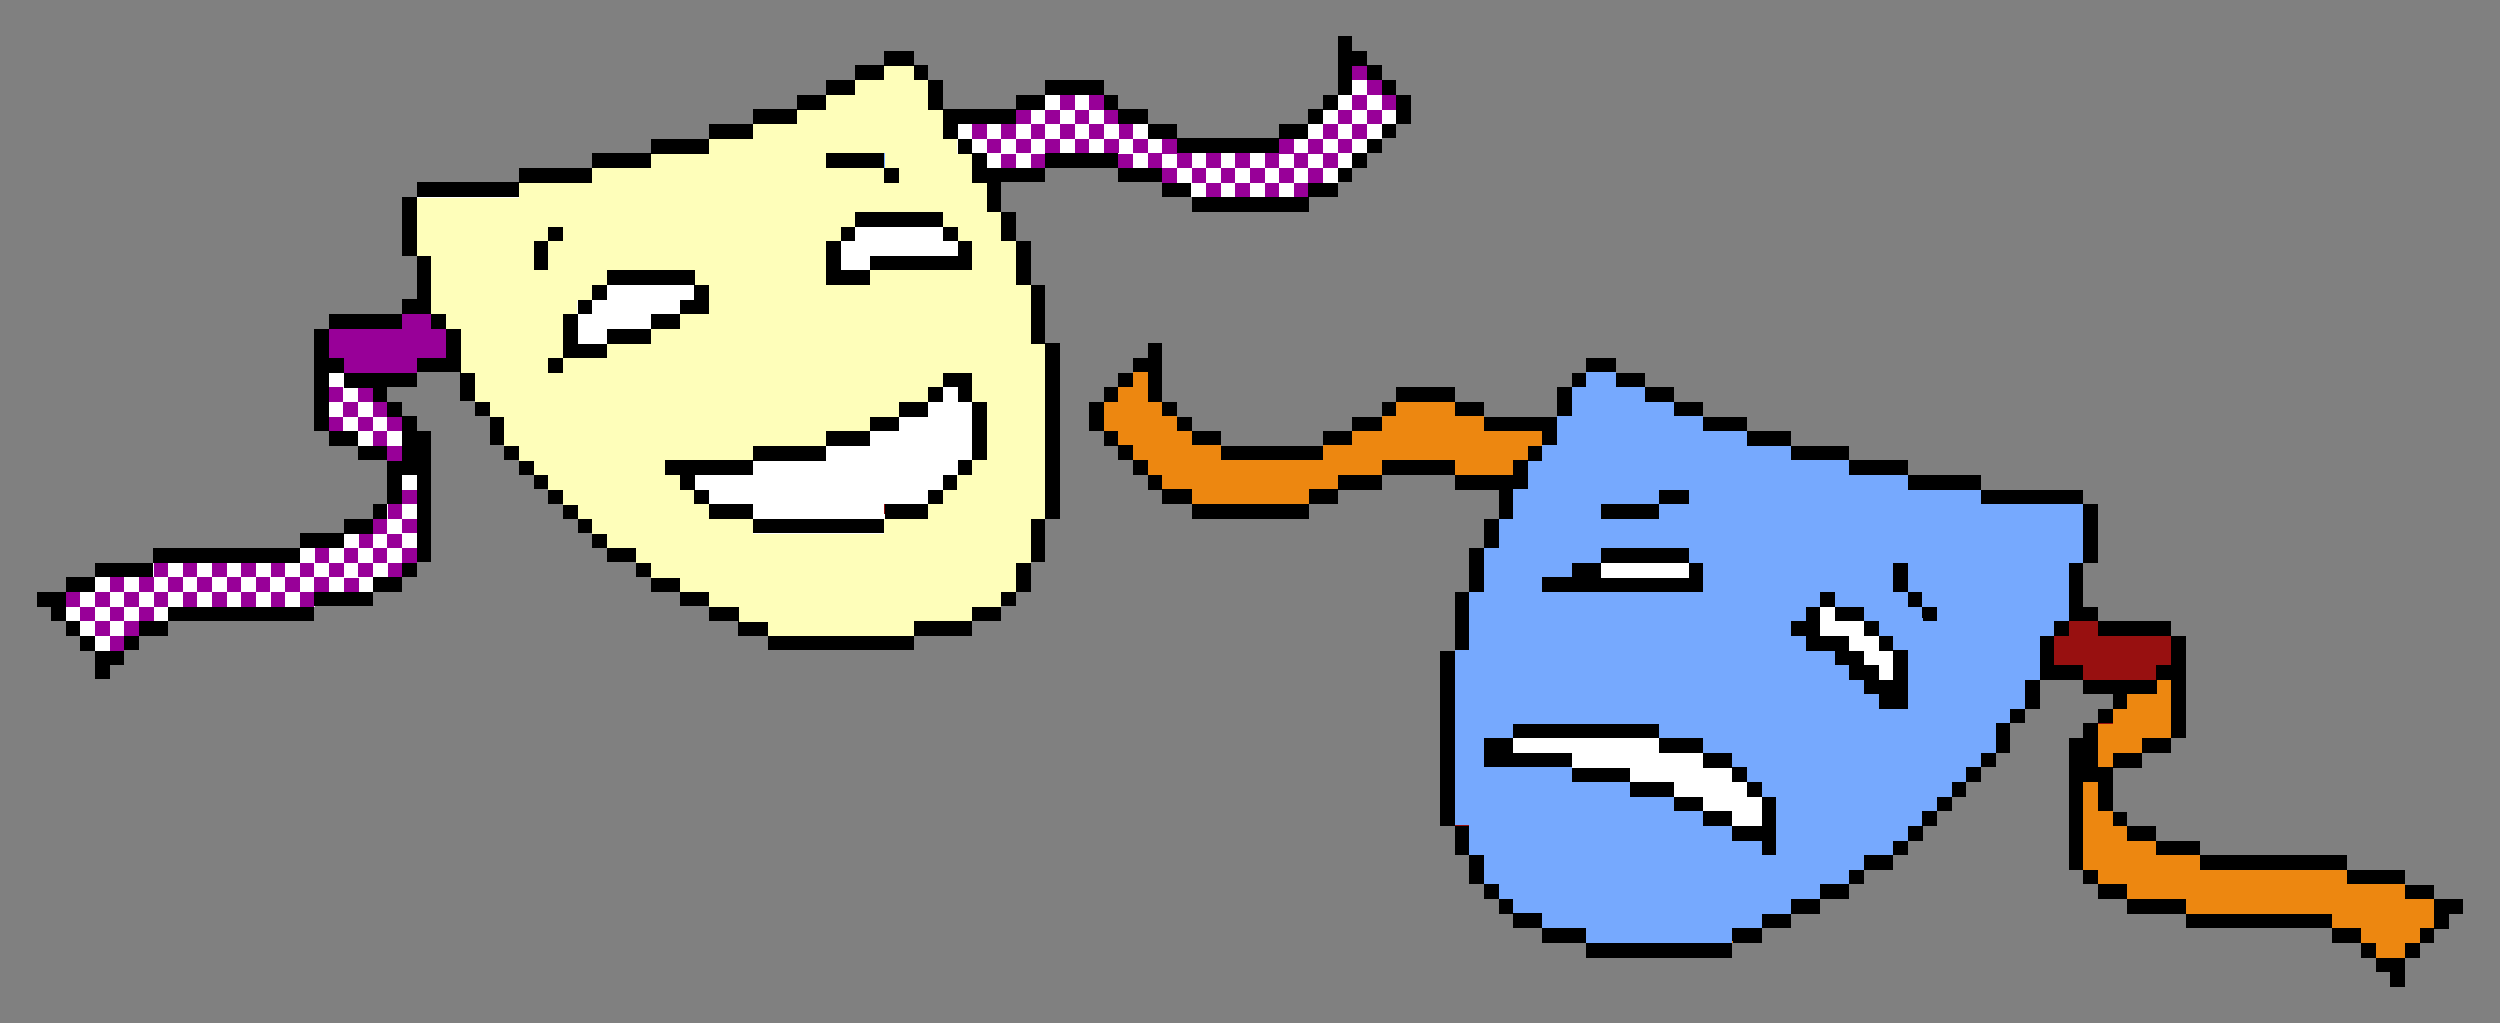 <?xml version="1.0" encoding="UTF-8" standalone="no"?>
<svg
   xmlns:dc="http://purl.org/dc/elements/1.1/"
   xmlns:cc="http://creativecommons.org/ns#"
   xmlns:rdf="http://www.w3.org/1999/02/22-rdf-syntax-ns#"
   xmlns:svg="http://www.w3.org/2000/svg"
   xmlns="http://www.w3.org/2000/svg"
   style="shape-rendering:crispEdges"
   id="svg1610"
   version="1.1"
   viewBox="0 0 90.487 37.042"
   height="140"
   width="342">
  <rect x="0" y="0" width="90.487" height="37.042" fill="#808080" stroke="none"/>
  <title
     id="title2215">Beagle Bros Clip Art - Comedy &amp; Tragedy</title>
  <defs
     id="defs1604" />
  <g
     transform="translate(-59.756,-129.979)"
     id="layer1">
    <g
       id="g2177"
       style="shape-rendering:crispEdges"
       transform="translate(53.18,47.641)">
      <title
         id="title2217">Beagle Bros - Comedy &amp; Tragedy Masks</title>
      <path
         id="path4691"
         d="m 93.095,117.792 v -0.265 h -0.265 -0.265 v -0.265 -0.265 h -0.265 -0.265 v -0.265 -0.265 h -0.529 -0.529 v -0.265 -0.265 h -2.646 -2.646 v -0.265 -0.265 h -1.058 -1.058 v -0.265 -0.265 h -0.529 -0.529 v -0.265 -0.265 h -0.265 -0.265 v -0.265 -0.265 H 81.718 81.454 v -2.381 -2.381 h 0.265 0.265 v -0.265 -0.265 h 0.265 0.265 v -0.265 -0.265 h 0.265 0.265 v -0.265 -0.265 h -0.529 -0.529 v -0.265 -0.265 h -0.794 -0.794 v 0.529 0.529 h -0.265 -0.265 v 0.265 0.265 H 79.602 79.337 v 0.529 0.529 H 79.072 78.808 v 0.265 0.265 h -0.265 -0.265 v 0.265 0.265 h -0.265 -0.265 v 0.265 0.265 h -0.265 -0.265 v 0.265 0.265 H 76.956 76.691 v 0.265 0.265 H 76.427 76.162 v 0.265 0.265 h -0.265 -0.265 v 0.265 0.265 h -0.265 -0.265 v 0.265 0.265 H 74.575 74.045 v 0.265 0.265 h -0.265 -0.265 v 0.265 0.265 h -0.529 -0.529 v 0.265 0.265 h -0.529 -0.529 v 0.265 0.265 h -0.529 -0.529 v 0.265 0.265 h -0.529 -0.529 v 0.265 0.265 h -2.646 -2.646 v -0.265 -0.265 h -0.794 -0.794 v -0.265 -0.265 h -0.529 -0.529 v -0.265 -0.265 h -0.265 -0.265 v -0.265 -0.265 h -0.265 -0.265 v -0.265 -0.265 h -0.265 -0.265 v -0.529 -0.529 h -0.265 -0.265 v -0.529 -0.529 h -0.265 -0.265 v -3.175 -3.175 h 0.265 0.265 v -1.058 -1.058 h 0.265 0.265 v -0.794 -0.794 h 0.265 0.265 v -0.529 -0.529 h 0.265 0.265 v -0.529 -0.529 h -0.794 -0.794 v -0.265 -0.265 h -1.323 -1.323 v 0.265 0.265 H 55.789 54.995 v 0.265 0.265 h -0.529 -0.529 v 0.265 0.265 h -2.117 -2.117 v -0.265 -0.265 h -0.529 -0.529 v -0.265 -0.265 h -0.265 -0.265 v -0.265 -0.265 H 47.852 47.587 v -0.265 -0.265 h -0.265 -0.265 v -0.265 -0.265 h -0.265 -0.265 v -0.265 -0.265 h -0.265 -0.265 v -0.529 -0.529 h 0.265 0.265 v -0.265 -0.265 h 0.265 0.265 v -0.265 -0.265 h 0.265 0.265 v -0.265 -0.265 h 0.265 0.265 v -0.265 -0.265 h 0.265 0.265 v 1.058 1.058 h 0.265 0.265 v 0.265 0.265 h 0.265 0.265 v 0.265 0.265 h 0.529 0.529 v 0.265 0.265 h 1.852 1.852 v -0.265 -0.265 h 0.529 0.529 v -0.265 -0.265 h 0.529 0.529 v -0.265 -0.265 h 0.265 0.265 v -0.265 -0.265 h 1.058 1.058 v 0.265 0.265 h 0.529 0.529 v 0.265 0.265 h 1.323 1.323 v -0.529 -0.529 h 0.265 0.265 v -0.265 -0.265 h 0.265 0.265 v -0.265 -0.265 h 0.529 0.529 v 0.265 0.265 h 0.529 0.529 v 0.265 0.265 h 0.529 0.529 v 0.265 0.265 h 0.529 0.529 v 0.265 0.265 h 0.794 0.794 v 0.265 0.265 h 0.794 0.794 v 0.265 0.265 h 1.058 1.058 v 0.265 0.265 h 1.058 1.058 v 0.265 0.265 h 1.323 1.323 v 0.265 0.265 h 1.852 1.852 v 0.265 0.265 h 0.265 0.265 v 1.058 1.058 h -0.265 -0.265 v 0.794 0.794 h 0.265 0.265 v 0.265 0.265 h 1.323 1.323 v 0.265 0.265 h 0.265 0.265 v 1.852 1.852 h -0.265 -0.265 v 0.265 0.265 H 84.629 84.1 v 0.265 0.265 h -0.529 -0.529 v 0.794 0.794 h 0.265 0.265 v 0.265 0.265 h 0.529 0.529 v 0.265 0.265 h 0.794 0.794 v 0.265 0.265 h 2.646 2.646 v 0.265 0.265 h 1.058 1.058 v 0.265 0.265 h 0.529 0.529 v 0.265 0.265 h 0.529 0.529 v 0.265 0.265 h -0.265 -0.265 v 0.265 0.265 h -0.265 -0.265 v 0.265 0.265 h -0.265 -0.265 v 0.265 0.265 H 93.889 93.625 v 0.529 0.529 H 93.36 93.095 Z M 10.016,106.415 v -0.529 H 9.752 9.487 v -0.265 -0.265 h -0.265 -0.265 v -0.265 -0.265 h -0.265 -0.265 v -0.265 -0.265 h -0.265 -0.265 v -0.265 -0.265 h 0.529 0.529 v -0.265 -0.265 h 0.529 0.529 v -0.265 -0.265 h 1.058 1.058 v -0.265 -0.265 h 2.646 2.646 v -0.265 -0.265 h 0.794 0.794 v -0.265 -0.265 h 0.529 0.529 v -0.265 -0.265 h 0.265 0.265 v -0.794 -0.794 h -0.529 -0.529 v -0.265 -0.265 h -0.529 -0.529 v -0.265 -0.265 h -0.265 -0.265 v -1.852 -1.852 h 0.265 0.265 v -0.265 -0.265 h 1.323 1.323 v -0.265 -0.265 h 0.265 0.265 v -0.794 -0.794 h -0.265 -0.265 v -1.058 -1.058 h 0.265 0.265 v -0.265 -0.265 h 1.852 1.852 v -0.265 -0.265 h 1.323 1.323 v -0.265 -0.265 h 1.058 1.058 v -0.265 -0.265 h 1.058 1.058 v -0.265 -0.265 h 0.794 0.794 v -0.265 -0.265 h 0.794 0.794 v -0.265 -0.265 h 0.529 0.529 v -0.265 -0.265 h 0.529 0.529 v -0.265 -0.265 h 0.529 0.529 v -0.265 -0.265 h 0.529 0.529 v 0.265 0.265 h 0.265 0.265 v 0.265 0.265 h 0.265 0.265 v 0.529 0.529 h 1.323 1.323 v -0.265 -0.265 h 0.529 0.529 v -0.265 -0.265 h 1.058 1.058 v 0.265 0.265 h 0.265 0.265 v 0.265 0.265 h 0.529 0.529 v 0.265 0.265 h 0.529 0.529 v 0.265 0.265 h 1.852 1.852 v -0.265 -0.265 h 0.529 0.529 v -0.265 -0.265 h 0.265 0.265 v -0.265 -0.265 h 0.265 0.265 v -1.058 -1.058 h 0.265 0.265 v 0.265 0.265 h 0.265 0.265 v 0.265 0.265 h 0.265 0.265 v 0.265 0.265 h 0.265 0.265 v 0.265 0.265 h 0.265 0.265 v 0.529 0.529 H 57.377 57.112 v 0.265 0.265 h -0.265 -0.265 v 0.265 0.265 h -0.265 -0.265 v 0.265 0.265 h -0.265 -0.265 v 0.265 0.265 H 55.26 54.995 v 0.265 0.265 h -0.529 -0.529 v 0.265 0.265 h -2.117 -2.117 v -0.265 -0.265 h -0.529 -0.529 v -0.265 -0.265 H 47.852 47.058 v -0.265 -0.265 h -1.323 -1.323 v 0.265 0.265 h -0.794 -0.794 v 0.529 0.529 h 0.265 0.265 v 0.529 0.529 h 0.265 0.265 v 0.794 0.794 h 0.265 0.265 v 1.058 1.058 h 0.265 0.265 v 3.175 3.175 h -0.265 -0.265 v 0.794 0.794 h -0.265 -0.265 v 0.529 0.529 h -0.265 -0.265 v 0.265 0.265 h -0.265 -0.265 v 0.265 0.265 h -0.529 -0.529 v 0.265 0.265 h -1.058 -1.058 v 0.265 0.265 h -2.646 -2.646 v -0.265 -0.265 h -0.529 -0.529 v -0.265 -0.265 h -0.529 -0.529 v -0.265 -0.265 h -0.529 -0.529 v -0.265 -0.265 h -0.529 -0.529 v -0.265 -0.265 h -0.265 -0.265 v -0.265 -0.265 h -0.529 -0.529 v -0.265 -0.265 h -0.265 -0.265 v -0.265 -0.265 h -0.265 -0.265 v -0.265 -0.265 h -0.265 -0.265 v -0.265 -0.265 h -0.265 -0.265 v -0.265 -0.265 h -0.265 -0.265 v -0.265 -0.265 h -0.265 -0.265 v -0.265 -0.265 h -0.265 -0.265 v -0.265 -0.265 h -0.265 -0.265 v -0.529 -0.529 h -0.265 -0.265 v -0.265 -0.265 h -0.265 -0.265 v -0.529 -0.529 h -0.794 -0.794 v 0.265 0.265 h -0.529 -0.529 v 0.265 0.265 h 0.265 0.265 v 0.265 0.265 h 0.265 0.265 v 0.265 0.265 h 0.265 0.265 v 2.381 2.381 h -0.265 -0.265 v 0.265 0.265 h -0.265 -0.265 v 0.265 0.265 h -0.529 -0.529 v 0.265 0.265 h -1.058 -1.058 v 0.265 0.265 h -2.646 -2.646 v 0.265 0.265 h -0.529 -0.529 v 0.265 0.265 h -0.265 -0.265 v 0.265 0.265 h -0.265 -0.265 v 0.265 0.265 h -0.265 -0.265 z"
         style="fill:#fefeba;stroke-width:0.132" />
      <path
         id="path4689"
         d="m 93.095,117.792 v -0.265 h -0.265 -0.265 v -0.265 -0.265 h -0.265 -0.265 v -0.265 -0.265 h -0.529 -0.529 v -0.265 -0.265 h -2.646 -2.646 v -0.265 -0.265 h -1.058 -1.058 v -0.265 -0.265 h -0.529 -0.529 v -0.265 -0.265 h -0.265 -0.265 v -0.265 -0.265 H 81.718 81.454 v -2.381 -2.381 h 0.265 0.265 v -0.265 -0.265 h 0.265 0.265 v -0.265 -0.265 h 0.265 0.265 v -0.265 -0.265 h -0.529 -0.529 v -0.265 -0.265 h -0.794 -0.794 v 0.529 0.529 h -0.265 -0.265 v 0.265 0.265 H 79.602 79.337 v 0.529 0.529 H 79.072 78.808 v 0.265 0.265 h -0.265 -0.265 v 0.265 0.265 h -0.265 -0.265 v 0.265 0.265 h -0.265 -0.265 v 0.265 0.265 H 76.956 76.691 v 0.265 0.265 H 76.427 76.162 v 0.265 0.265 h -0.265 -0.265 v 0.265 0.265 h -0.265 -0.265 v 0.265 0.265 H 74.575 74.045 v 0.265 0.265 h -0.265 -0.265 v 0.265 0.265 h -0.529 -0.529 v 0.265 0.265 h -0.529 -0.529 v 0.265 0.265 h -0.529 -0.529 v 0.265 0.265 h -0.529 -0.529 v 0.265 0.265 h -2.646 -2.646 v -0.265 -0.265 h -0.794 -0.794 v -0.265 -0.265 h -0.529 -0.529 v -0.265 -0.265 h -0.265 -0.265 v -0.265 -0.265 h -0.265 -0.265 v -0.265 -0.265 h -0.265 -0.265 v -0.529 -0.529 h -0.265 -0.265 v -0.529 -0.529 h -0.265 -0.265 v -3.175 -3.175 h 0.265 0.265 v -1.058 -1.058 h 0.265 0.265 v -0.794 -0.794 h 0.265 0.265 v -0.529 -0.529 h 0.265 0.265 v -0.529 -0.529 h -0.794 -0.794 v -0.265 -0.265 h -1.323 -1.323 v 0.265 0.265 H 55.789 54.995 v 0.265 0.265 h -0.529 -0.529 v 0.265 0.265 h -2.117 -2.117 v -0.265 -0.265 h -0.529 -0.529 v -0.265 -0.265 h -0.265 -0.265 v -0.265 -0.265 H 47.852 47.587 v -0.265 -0.265 h -0.265 -0.265 v -0.265 -0.265 h -0.265 -0.265 v -0.265 -0.265 h -0.265 -0.265 v -0.529 -0.529 h 0.265 0.265 v -0.265 -0.265 h 0.265 0.265 v -0.265 -0.265 h 0.265 0.265 v -0.265 -0.265 h 0.265 0.265 v -0.265 -0.265 h 0.265 0.265 v 1.058 1.058 h 0.265 0.265 v 0.265 0.265 h 0.265 0.265 v 0.265 0.265 h 0.529 0.529 v 0.265 0.265 h 1.852 1.852 v -0.265 -0.265 h 0.529 0.529 v -0.265 -0.265 h 0.529 0.529 v -0.265 -0.265 h 0.265 0.265 v -0.265 -0.265 h 1.058 1.058 v 0.265 0.265 h 0.529 0.529 v 0.265 0.265 h 1.323 1.323 v -0.529 -0.529 h 0.265 0.265 v -0.265 -0.265 h 0.265 0.265 v -0.265 -0.265 h 0.529 0.529 v 0.265 0.265 h 0.529 0.529 v 0.265 0.265 h 0.529 0.529 v 0.265 0.265 h 0.529 0.529 v 0.265 0.265 h 0.794 0.794 v 0.265 0.265 h 0.794 0.794 v 0.265 0.265 h 1.058 1.058 v 0.265 0.265 h 1.058 1.058 v 0.265 0.265 h 1.323 1.323 v 0.265 0.265 h 1.852 1.852 v 0.265 0.265 h 0.265 0.265 v 1.058 1.058 h -0.265 -0.265 v 0.794 0.794 h 0.265 0.265 v 0.265 0.265 h 1.323 1.323 v 0.265 0.265 h 0.265 0.265 v 1.852 1.852 h -0.265 -0.265 v 0.265 0.265 H 84.629 84.1 v 0.265 0.265 h -0.529 -0.529 v 0.794 0.794 h 0.265 0.265 v 0.265 0.265 h 0.529 0.529 v 0.265 0.265 h 0.794 0.794 v 0.265 0.265 h 2.646 2.646 v 0.265 0.265 h 1.058 1.058 v 0.265 0.265 h 0.529 0.529 v 0.265 0.265 h 0.529 0.529 v 0.265 0.265 h -0.265 -0.265 v 0.265 0.265 h -0.265 -0.265 v 0.265 0.265 h -0.265 -0.265 v 0.265 0.265 H 93.889 93.625 v 0.529 0.529 H 93.36 93.095 Z M 10.016,106.415 v -0.529 H 9.752 9.487 v -0.265 -0.265 h -0.265 -0.265 v -0.265 -0.265 h -0.265 -0.265 v -0.265 -0.265 h -0.265 -0.265 v -0.265 -0.265 h 0.529 0.529 v -0.265 -0.265 h 0.529 0.529 v -0.265 -0.265 h 1.058 1.058 v -0.265 -0.265 h 2.646 2.646 v -0.265 -0.265 h 0.794 0.794 v -0.265 -0.265 h 0.529 0.529 v -0.265 -0.265 h 0.265 0.265 v -0.794 -0.794 h -0.529 -0.529 v -0.265 -0.265 h -0.529 -0.529 v -0.265 -0.265 h -0.265 -0.265 v -1.852 -1.852 h 0.265 0.265 v -0.265 -0.265 h 1.323 1.323 v -0.265 -0.265 h 0.265 0.265 v -0.794 -0.794 h -0.265 -0.265 v -1.058 -1.058 h 0.265 0.265 v -0.265 -0.265 h 1.852 1.852 v -0.265 -0.265 h 1.323 1.323 v -0.265 -0.265 h 1.058 1.058 v -0.265 -0.265 h 1.058 1.058 v -0.265 -0.265 h 0.794 0.794 v -0.265 -0.265 h 0.794 0.794 v -0.265 -0.265 h 0.529 0.529 v -0.265 -0.265 h 0.529 0.529 v -0.265 -0.265 h 0.529 0.529 v -0.265 -0.265 h 0.529 0.529 v 0.265 0.265 h 0.265 0.265 v 0.265 0.265 h 0.265 0.265 v 0.529 0.529 h 1.323 1.323 v -0.265 -0.265 h 0.529 0.529 v -0.265 -0.265 h 1.058 1.058 v 0.265 0.265 h 0.265 0.265 v 0.265 0.265 h 0.529 0.529 v 0.265 0.265 h 0.529 0.529 v 0.265 0.265 h 1.852 1.852 v -0.265 -0.265 h 0.529 0.529 v -0.265 -0.265 h 0.265 0.265 v -0.265 -0.265 h 0.265 0.265 v -1.058 -1.058 h 0.265 0.265 v 0.265 0.265 h 0.265 0.265 v 0.265 0.265 h 0.265 0.265 v 0.265 0.265 h 0.265 0.265 v 0.265 0.265 h 0.265 0.265 v 0.529 0.529 H 57.377 57.112 v 0.265 0.265 h -0.265 -0.265 v 0.265 0.265 h -0.265 -0.265 v 0.265 0.265 h -0.265 -0.265 v 0.265 0.265 H 55.26 54.995 v 0.265 0.265 h -0.529 -0.529 v 0.265 0.265 h -2.117 -2.117 v -0.265 -0.265 h -0.529 -0.529 v -0.265 -0.265 H 47.852 47.058 v -0.265 -0.265 h -1.323 -1.323 v 0.265 0.265 h -0.794 -0.794 v 0.529 0.529 h 0.265 0.265 v 0.529 0.529 h 0.265 0.265 v 0.794 0.794 h 0.265 0.265 v 1.058 1.058 h 0.265 0.265 v 3.175 3.175 h -0.265 -0.265 v 0.794 0.794 h -0.265 -0.265 v 0.529 0.529 h -0.265 -0.265 v 0.265 0.265 h -0.265 -0.265 v 0.265 0.265 h -0.529 -0.529 v 0.265 0.265 h -1.058 -1.058 v 0.265 0.265 h -2.646 -2.646 v -0.265 -0.265 h -0.529 -0.529 v -0.265 -0.265 h -0.529 -0.529 v -0.265 -0.265 h -0.529 -0.529 v -0.265 -0.265 h -0.529 -0.529 v -0.265 -0.265 h -0.265 -0.265 v -0.265 -0.265 h -0.529 -0.529 v -0.265 -0.265 h -0.265 -0.265 v -0.265 -0.265 h -0.265 -0.265 v -0.265 -0.265 h -0.265 -0.265 v -0.265 -0.265 h -0.265 -0.265 v -0.265 -0.265 h -0.265 -0.265 v -0.265 -0.265 h -0.265 -0.265 v -0.265 -0.265 h -0.265 -0.265 v -0.265 -0.265 h -0.265 -0.265 v -0.529 -0.529 h -0.265 -0.265 v -0.265 -0.265 h -0.265 -0.265 v -0.529 -0.529 h -0.794 -0.794 v 0.265 0.265 h -0.529 -0.529 v 0.265 0.265 h 0.265 0.265 v 0.265 0.265 h 0.265 0.265 v 0.265 0.265 h 0.265 0.265 v 2.381 2.381 h -0.265 -0.265 v 0.265 0.265 h -0.265 -0.265 v 0.265 0.265 h -0.529 -0.529 v 0.265 0.265 h -1.058 -1.058 v 0.265 0.265 h -2.646 -2.646 v 0.265 0.265 h -0.529 -0.529 v 0.265 0.265 h -0.265 -0.265 v 0.265 0.265 h -0.265 -0.265 v 0.265 0.265 h -0.265 -0.265 z m 29.633,-1.323 v -0.265 h 1.058 1.058 v -0.265 -0.265 h 0.529 0.529 v -0.265 -0.265 h 0.265 0.265 v -0.529 -0.529 h 0.265 0.265 v -0.794 -0.794 h 0.265 0.265 v -3.175 -3.175 h -0.265 -0.265 v -1.058 -1.058 h -0.265 -0.265 v -0.794 -0.794 h -0.265 -0.265 v -0.529 -0.529 h -0.265 -0.265 v -0.529 -0.529 h -0.265 -0.265 v -0.529 -0.529 h -0.265 -0.265 v -0.265 -0.265 h -0.265 -0.265 v -0.529 -0.529 h -0.265 -0.265 v -0.529 -0.529 h -0.265 -0.265 v -0.265 -0.265 h -0.529 -0.529 v 0.265 0.265 h -0.529 -0.529 v 0.265 0.265 h -0.529 -0.529 v 0.265 0.265 h -0.529 -0.529 v 0.265 0.265 h -0.794 -0.794 v 0.265 0.265 h -0.794 -0.794 v 0.265 0.265 h -1.058 -1.058 v 0.265 0.265 h -1.058 -1.058 v 0.265 0.265 h -1.323 -1.323 v 0.265 0.265 h -1.852 -1.852 v 1.058 1.058 h 0.265 0.265 v 1.058 1.058 h 0.265 0.265 v 0.265 0.265 h 0.265 0.265 v 0.794 0.794 h 0.265 0.265 v 0.529 0.529 h 0.265 0.265 v 0.265 0.265 h 0.265 0.265 v 0.529 0.529 h 0.265 0.265 v 0.265 0.265 h 0.265 0.265 v 0.265 0.265 h 0.265 0.265 v 0.265 0.265 h 0.265 0.265 v 0.265 0.265 h 0.265 0.265 v 0.265 0.265 h 0.265 0.265 v 0.265 0.265 h 0.265 0.265 v 0.265 0.265 h 0.529 0.529 v 0.265 0.265 h 0.265 0.265 v 0.265 0.265 h 0.529 0.529 v 0.265 0.265 h 0.529 0.529 v 0.265 0.265 h 0.529 0.529 v 0.265 0.265 h 0.529 0.529 v 0.265 0.265 h 2.646 2.646 z m -5.821,-3.704 v -0.265 h -0.794 -0.794 v -0.265 -0.265 h -0.265 -0.265 v -0.265 -0.265 h -0.265 -0.265 v -0.265 -0.265 h -0.265 -0.265 v -0.265 -0.265 h 1.587 1.587 v -0.265 -0.265 h 1.323 1.323 v -0.265 -0.265 h 0.794 0.794 v -0.265 -0.265 h 0.529 0.529 v -0.265 -0.265 h 0.529 0.529 v -0.265 -0.265 h 0.265 0.265 v -0.265 -0.265 h 0.529 0.529 v 0.529 0.529 h 0.265 0.265 v 1.058 1.058 h -0.265 -0.265 v 0.265 0.265 h -0.265 -0.265 v 0.265 0.265 h -0.265 -0.265 v 0.265 0.265 h -0.265 -0.265 v 0.265 0.265 h -0.794 -0.794 v 0.265 0.265 h -2.381 -2.381 z m -7.408,-5.821 v -0.265 h 0.265 0.265 v -0.794 -0.794 h 0.265 0.265 v -0.265 -0.265 h 0.265 0.265 v -0.265 -0.265 h 0.265 0.265 v -0.265 -0.265 h 1.587 1.587 v 0.265 0.265 h 0.265 0.265 v 0.529 0.529 h -0.529 -0.529 v 0.265 0.265 h -0.529 -0.529 v 0.265 0.265 h -0.794 -0.794 v 0.265 0.265 h -0.794 -0.794 v 0.265 0.265 h -0.265 -0.265 z m 10.054,-3.704 v -0.794 h 0.265 0.265 v -0.265 -0.265 h 0.265 0.265 v -0.265 -0.265 h 1.587 1.587 v 0.265 0.265 h 0.265 0.265 v 0.265 0.265 h 0.265 0.265 v 0.529 0.529 h -1.852 -1.852 v 0.265 0.265 h -0.794 -0.794 z m -10.583,-0.265 v -0.529 h 0.265 0.265 v -0.265 -0.265 h 0.265 0.265 v 0.265 0.265 h -0.265 -0.265 v 0.529 0.529 h -0.265 -0.265 z m 12.7,-2.91 v -0.265 h -1.058 -1.058 v -0.265 -0.265 h 1.058 1.058 v 0.265 0.265 h 0.265 0.265 v 0.265 0.265 h -0.265 -0.265 z"
         style="fill:#76a9fe;stroke-width:0.132" />
      <path
         id="path4687"
         d="m 93.095,117.792 v -0.265 h -0.265 -0.265 v -0.265 -0.265 h -0.265 -0.265 v -0.265 -0.265 h -0.529 -0.529 v -0.265 -0.265 h -2.646 -2.646 v -0.265 -0.265 h -1.058 -1.058 v -0.265 -0.265 h -0.529 -0.529 v -0.265 -0.265 h -0.265 -0.265 v -0.265 -0.265 H 81.718 81.454 v -2.381 -2.381 h 0.265 0.265 v -0.265 -0.265 h 0.265 0.265 v -0.265 -0.265 h 0.265 0.265 v -0.265 -0.265 h -0.529 -0.529 v -0.265 -0.265 h -0.794 -0.794 v 0.529 0.529 h -0.265 -0.265 v 0.265 0.265 H 79.602 79.337 v 0.529 0.529 H 79.072 78.808 v 0.265 0.265 h -0.265 -0.265 v 0.265 0.265 h -0.265 -0.265 v 0.265 0.265 h -0.265 -0.265 v 0.265 0.265 H 76.956 76.691 v 0.265 0.265 H 76.427 76.162 v 0.265 0.265 h -0.265 -0.265 v 0.265 0.265 h -0.265 -0.265 v 0.265 0.265 H 74.575 74.045 v 0.265 0.265 h -0.265 -0.265 v 0.265 0.265 h -0.529 -0.529 v 0.265 0.265 h -0.529 -0.529 v 0.265 0.265 h -0.529 -0.529 v 0.265 0.265 h -0.529 -0.529 v 0.265 0.265 h -2.646 -2.646 v -0.265 -0.265 h -0.794 -0.794 v -0.265 -0.265 h -0.529 -0.529 v -0.265 -0.265 h -0.265 -0.265 v -0.265 -0.265 h -0.265 -0.265 v -0.265 -0.265 h -0.265 -0.265 v -0.529 -0.529 h -0.265 -0.265 v -0.529 -0.529 h -0.265 -0.265 v -3.175 -3.175 h 0.265 0.265 v -1.058 -1.058 h 0.265 0.265 v -0.794 -0.794 h 0.265 0.265 v -0.529 -0.529 h 0.265 0.265 v -0.529 -0.529 h -0.794 -0.794 v -0.265 -0.265 h -1.323 -1.323 v 0.265 0.265 H 55.789 54.995 v 0.265 0.265 h -0.529 -0.529 v 0.265 0.265 h -2.117 -2.117 v -0.265 -0.265 h -0.529 -0.529 v -0.265 -0.265 h -0.265 -0.265 v -0.265 -0.265 H 47.852 47.587 v -0.265 -0.265 h -0.265 -0.265 v -0.265 -0.265 h -0.265 -0.265 v -0.265 -0.265 h -0.265 -0.265 v -0.529 -0.529 h 0.265 0.265 v -0.265 -0.265 h 0.265 0.265 v -0.265 -0.265 h 0.265 0.265 v -0.265 -0.265 h 0.265 0.265 v -0.265 -0.265 h 0.265 0.265 v 1.058 1.058 h 0.265 0.265 v 0.265 0.265 h 0.265 0.265 v 0.265 0.265 h 0.529 0.529 v 0.265 0.265 h 1.852 1.852 v -0.265 -0.265 h 0.529 0.529 v -0.265 -0.265 h 0.529 0.529 v -0.265 -0.265 h 0.265 0.265 v -0.265 -0.265 h 1.058 1.058 v 0.265 0.265 h 0.529 0.529 v 0.265 0.265 h 1.323 1.323 v -0.529 -0.529 h 0.265 0.265 v -0.265 -0.265 h 0.265 0.265 v -0.265 -0.265 h 0.529 0.529 v 0.265 0.265 h 0.529 0.529 v 0.265 0.265 h 0.529 0.529 v 0.265 0.265 h 0.529 0.529 v 0.265 0.265 h 0.794 0.794 v 0.265 0.265 h 0.794 0.794 v 0.265 0.265 h 1.058 1.058 v 0.265 0.265 h 1.058 1.058 v 0.265 0.265 h 1.323 1.323 v 0.265 0.265 h 1.852 1.852 v 0.265 0.265 h 0.265 0.265 v 1.058 1.058 h -0.265 -0.265 v 0.794 0.794 h 0.265 0.265 v 0.265 0.265 h 1.323 1.323 v 0.265 0.265 h 0.265 0.265 v 1.852 1.852 h -0.265 -0.265 v 0.265 0.265 H 84.629 84.1 v 0.265 0.265 h -0.529 -0.529 v 0.794 0.794 h 0.265 0.265 v 0.265 0.265 h 0.529 0.529 v 0.265 0.265 h 0.794 0.794 v 0.265 0.265 h 2.646 2.646 v 0.265 0.265 h 1.058 1.058 v 0.265 0.265 h 0.529 0.529 v 0.265 0.265 h 0.529 0.529 v 0.265 0.265 h -0.265 -0.265 v 0.265 0.265 h -0.265 -0.265 v 0.265 0.265 h -0.265 -0.265 v 0.265 0.265 H 93.889 93.625 v 0.529 0.529 h -0.265 -0.265 z m -23.813,-1.587 v -0.265 h 0.529 0.529 v -0.265 -0.265 h 0.529 0.529 v -0.265 -0.265 h 0.529 0.529 v -0.265 -0.265 h 0.529 0.529 v -0.265 -0.265 h 0.265 0.265 v -0.265 -0.265 h 0.529 0.529 v -0.265 -0.265 h 0.265 0.265 v -0.265 -0.265 h 0.265 0.265 v -0.265 -0.265 h 0.265 0.265 v -0.265 -0.265 h 0.265 0.265 v -0.265 -0.265 h 0.265 0.265 v -0.265 -0.265 h 0.265 0.265 v -0.265 -0.265 h 0.265 0.265 v -0.529 -0.529 h 0.265 0.265 v -0.265 -0.265 h 0.265 0.265 v -0.529 -0.529 h 0.265 0.265 v -0.794 -0.794 h 0.265 0.265 v -0.265 -0.265 h 0.265 0.265 v -1.058 -1.058 h 0.265 0.265 v -1.058 -1.058 h -1.852 -1.852 v -0.265 -0.265 H 76.956 75.633 v -0.265 -0.265 H 74.575 73.516 v -0.265 -0.265 h -1.058 -1.058 v -0.265 -0.265 h -0.794 -0.794 v -0.265 -0.265 h -0.794 -0.794 v -0.265 -0.265 H 67.695 67.166 v -0.265 -0.265 h -0.529 -0.529 v -0.265 -0.265 h -0.529 -0.529 v -0.265 -0.265 h -0.529 -0.529 v 0.265 0.265 h -0.265 -0.265 v 0.529 0.529 h -0.265 -0.265 v 0.529 0.529 h -0.265 -0.265 v 0.265 0.265 h -0.265 -0.265 v 0.529 0.529 h -0.265 -0.265 v 0.529 0.529 h -0.265 -0.265 v 0.529 0.529 h -0.265 -0.265 v 0.794 0.794 h -0.265 -0.265 v 1.058 1.058 h -0.265 -0.265 v 3.175 3.175 h 0.265 0.265 v 0.529 0.529 h 0.265 0.265 v 0.529 0.529 h 0.265 0.265 v 0.265 0.265 h 0.265 0.265 v 0.265 0.265 h 0.529 0.529 v 0.265 0.265 h 0.794 0.794 v 0.265 0.265 h 2.646 2.646 z m 1.058,-3.175 v -0.265 h -0.529 -0.529 v -0.265 -0.265 h -0.529 -0.529 v -0.265 -0.265 H 67.695 67.166 v -0.265 -0.265 h -0.794 -0.794 v -0.265 -0.265 h -1.058 -1.058 v -0.265 -0.265 h -1.587 -1.588 v -0.529 -0.529 h 0.529 0.529 v -0.265 -0.265 h 2.646 2.646 v 0.265 0.265 h 0.794 0.794 v 0.265 0.265 h 0.529 0.529 v 0.265 0.265 h 0.265 0.265 v 0.265 0.265 h 0.265 0.265 v 0.265 0.265 h 0.265 0.265 v 1.058 1.058 h -0.265 -0.265 z m 4.233,-5.292 v -0.265 H 74.31 74.045 v -0.265 -0.265 h -0.265 -0.265 v -0.265 -0.265 h -0.265 -0.265 v -0.265 -0.265 h -0.529 -0.529 v -0.265 -0.265 H 71.664 71.4 v -0.265 -0.265 h 0.265 0.265 v -0.265 -0.265 h 0.265 0.265 v -0.265 -0.265 h 0.265 0.265 v 0.265 0.265 h 0.529 0.529 v 0.265 0.265 h 0.265 0.265 v 0.265 0.265 h 0.265 0.265 v 0.265 0.265 h 0.265 0.265 v 1.058 1.058 H 75.104 74.575 Z m 1.587,-3.175 v -0.265 h -0.265 -0.265 v -0.265 -0.265 h -0.265 -0.265 v -0.529 -0.529 h 0.265 0.265 v 0.529 0.529 h 0.265 0.265 v 0.265 0.265 h 0.265 0.265 v 0.265 0.265 H 76.427 76.162 Z m -13.758,-1.058 v -0.265 h 0.529 0.529 v -0.265 -0.265 h 0.529 0.529 v -0.265 -0.265 h 1.588 1.587 v 0.265 0.265 h 0.265 0.265 v 0.529 0.529 H 65.314 62.404 Z m 2.117,-2.646 v -0.265 h 1.058 1.058 v -0.265 -0.265 h 0.529 0.529 v 0.265 0.265 h -0.529 -0.529 v 0.265 0.265 h -1.058 -1.058 z m -54.504,5.556 v -0.529 H 9.752 9.487 v -0.265 -0.265 h -0.265 -0.265 v -0.265 -0.265 h -0.265 -0.265 v -0.265 -0.265 h -0.265 -0.265 v -0.265 -0.265 h 0.529 0.529 v -0.265 -0.265 h 0.529 0.529 v -0.265 -0.265 h 1.058 1.058 v -0.265 -0.265 h 2.646 2.646 v -0.265 -0.265 h 0.794 0.794 v -0.265 -0.265 h 0.529 0.529 v -0.265 -0.265 h 0.265 0.265 v -0.794 -0.794 h -0.529 -0.529 v -0.265 -0.265 h -0.529 -0.529 v -0.265 -0.265 h -0.265 -0.265 v -1.852 -1.852 h 0.265 0.265 v -0.265 -0.265 h 1.323 1.323 v -0.265 -0.265 h 0.265 0.265 v -0.794 -0.794 h -0.265 -0.265 v -1.058 -1.058 h 0.265 0.265 v -0.265 -0.265 h 1.852 1.852 v -0.265 -0.265 h 1.323 1.323 v -0.265 -0.265 h 1.058 1.058 v -0.265 -0.265 h 1.058 1.058 v -0.265 -0.265 h 0.794 0.794 v -0.265 -0.265 h 0.794 0.794 v -0.265 -0.265 h 0.529 0.529 v -0.265 -0.265 h 0.529 0.529 v -0.265 -0.265 h 0.529 0.529 v -0.265 -0.265 h 0.529 0.529 v 0.265 0.265 h 0.265 0.265 v 0.265 0.265 h 0.265 0.265 v 0.529 0.529 h 1.323 1.323 v -0.265 -0.265 h 0.529 0.529 v -0.265 -0.265 h 1.058 1.058 v 0.265 0.265 h 0.265 0.265 v 0.265 0.265 h 0.529 0.529 v 0.265 0.265 h 0.529 0.529 v 0.265 0.265 h 1.852 1.852 v -0.265 -0.265 h 0.529 0.529 v -0.265 -0.265 h 0.265 0.265 v -0.265 -0.265 h 0.265 0.265 v -1.058 -1.058 h 0.265 0.265 v 0.265 0.265 h 0.265 0.265 v 0.265 0.265 h 0.265 0.265 v 0.265 0.265 h 0.265 0.265 v 0.265 0.265 h 0.265 0.265 v 0.529 0.529 H 57.377 57.112 v 0.265 0.265 h -0.265 -0.265 v 0.265 0.265 h -0.265 -0.265 v 0.265 0.265 h -0.265 -0.265 v 0.265 0.265 H 55.26 54.995 v 0.265 0.265 h -0.529 -0.529 v 0.265 0.265 h -2.117 -2.117 v -0.265 -0.265 h -0.529 -0.529 v -0.265 -0.265 H 47.852 47.058 v -0.265 -0.265 h -1.323 -1.323 v 0.265 0.265 h -0.794 -0.794 v 0.529 0.529 h 0.265 0.265 v 0.529 0.529 h 0.265 0.265 v 0.794 0.794 h 0.265 0.265 v 1.058 1.058 h 0.265 0.265 v 3.175 3.175 h -0.265 -0.265 v 0.794 0.794 h -0.265 -0.265 v 0.529 0.529 h -0.265 -0.265 v 0.265 0.265 h -0.265 -0.265 v 0.265 0.265 h -0.529 -0.529 v 0.265 0.265 h -1.058 -1.058 v 0.265 0.265 h -2.646 -2.646 v -0.265 -0.265 h -0.529 -0.529 v -0.265 -0.265 h -0.529 -0.529 v -0.265 -0.265 h -0.529 -0.529 v -0.265 -0.265 h -0.529 -0.529 v -0.265 -0.265 h -0.265 -0.265 v -0.265 -0.265 h -0.529 -0.529 v -0.265 -0.265 h -0.265 -0.265 v -0.265 -0.265 h -0.265 -0.265 v -0.265 -0.265 h -0.265 -0.265 v -0.265 -0.265 h -0.265 -0.265 v -0.265 -0.265 h -0.265 -0.265 v -0.265 -0.265 h -0.265 -0.265 v -0.265 -0.265 h -0.265 -0.265 v -0.265 -0.265 h -0.265 -0.265 v -0.529 -0.529 h -0.265 -0.265 v -0.265 -0.265 h -0.265 -0.265 v -0.529 -0.529 h -0.794 -0.794 v 0.265 0.265 h -0.529 -0.529 v 0.265 0.265 h 0.265 0.265 v 0.265 0.265 h 0.265 0.265 v 0.265 0.265 h 0.265 0.265 v 2.381 2.381 h -0.265 -0.265 v 0.265 0.265 h -0.265 -0.265 v 0.265 0.265 h -0.529 -0.529 v 0.265 0.265 h -1.058 -1.058 v 0.265 0.265 h -2.646 -2.646 v 0.265 0.265 h -0.529 -0.529 v 0.265 0.265 h -0.265 -0.265 v 0.265 0.265 h -0.265 -0.265 v 0.265 0.265 h -0.265 -0.265 z m 29.633,-1.323 v -0.265 h 1.058 1.058 v -0.265 -0.265 h 0.529 0.529 v -0.265 -0.265 h 0.265 0.265 v -0.529 -0.529 h 0.265 0.265 v -0.794 -0.794 h 0.265 0.265 v -3.175 -3.175 h -0.265 -0.265 v -1.058 -1.058 h -0.265 -0.265 v -0.794 -0.794 h -0.265 -0.265 v -0.529 -0.529 h -0.265 -0.265 v -0.529 -0.529 h -0.265 -0.265 v -0.529 -0.529 h -0.265 -0.265 v -0.265 -0.265 h -0.265 -0.265 v -0.529 -0.529 h -0.265 -0.265 v -0.529 -0.529 h -0.265 -0.265 v -0.265 -0.265 h -0.529 -0.529 v 0.265 0.265 h -0.529 -0.529 v 0.265 0.265 h -0.529 -0.529 v 0.265 0.265 h -0.529 -0.529 v 0.265 0.265 h -0.794 -0.794 v 0.265 0.265 h -0.794 -0.794 v 0.265 0.265 h -1.058 -1.058 v 0.265 0.265 h -1.058 -1.058 v 0.265 0.265 h -1.323 -1.323 v 0.265 0.265 h -1.852 -1.852 v 1.058 1.058 h 0.265 0.265 v 1.058 1.058 h 0.265 0.265 v 0.265 0.265 h 0.265 0.265 v 0.794 0.794 h 0.265 0.265 v 0.529 0.529 h 0.265 0.265 v 0.265 0.265 h 0.265 0.265 v 0.529 0.529 h 0.265 0.265 v 0.265 0.265 h 0.265 0.265 v 0.265 0.265 h 0.265 0.265 v 0.265 0.265 h 0.265 0.265 v 0.265 0.265 h 0.265 0.265 v 0.265 0.265 h 0.265 0.265 v 0.265 0.265 h 0.265 0.265 v 0.265 0.265 h 0.529 0.529 v 0.265 0.265 h 0.265 0.265 v 0.265 0.265 h 0.529 0.529 v 0.265 0.265 h 0.529 0.529 v 0.265 0.265 h 0.529 0.529 v 0.265 0.265 h 0.529 0.529 v 0.265 0.265 h 2.646 2.646 z m -5.821,-3.704 v -0.265 h -0.794 -0.794 v -0.265 -0.265 h -0.265 -0.265 v -0.265 -0.265 h -0.265 -0.265 v -0.265 -0.265 h -0.265 -0.265 v -0.265 -0.265 h 1.587 1.587 v -0.265 -0.265 h 1.323 1.323 v -0.265 -0.265 h 0.794 0.794 v -0.265 -0.265 h 0.529 0.529 v -0.265 -0.265 h 0.529 0.529 v -0.265 -0.265 h 0.265 0.265 v -0.265 -0.265 h 0.529 0.529 v 0.529 0.529 h 0.265 0.265 v 1.058 1.058 h -0.265 -0.265 v 0.265 0.265 h -0.265 -0.265 v 0.265 0.265 h -0.265 -0.265 v 0.265 0.265 h -0.265 -0.265 v 0.265 0.265 h -0.794 -0.794 v 0.265 0.265 h -2.381 -2.381 z m -7.408,-5.821 v -0.265 h 0.265 0.265 v -0.794 -0.794 h 0.265 0.265 v -0.265 -0.265 h 0.265 0.265 v -0.265 -0.265 h 0.265 0.265 v -0.265 -0.265 h 1.587 1.587 v 0.265 0.265 h 0.265 0.265 v 0.529 0.529 h -0.529 -0.529 v 0.265 0.265 h -0.529 -0.529 v 0.265 0.265 h -0.794 -0.794 v 0.265 0.265 h -0.794 -0.794 v 0.265 0.265 h -0.265 -0.265 z m 10.054,-3.704 v -0.794 h 0.265 0.265 v -0.265 -0.265 h 0.265 0.265 v -0.265 -0.265 h 1.587 1.587 v 0.265 0.265 h 0.265 0.265 v 0.265 0.265 h 0.265 0.265 v 0.529 0.529 h -1.852 -1.852 v 0.265 0.265 h -0.794 -0.794 z m -10.583,-0.265 v -0.529 h 0.265 0.265 v -0.265 -0.265 h 0.265 0.265 v 0.265 0.265 h -0.265 -0.265 v 0.529 0.529 h -0.265 -0.265 z m 12.7,-2.91 v -0.265 h -1.058 -1.058 v -0.265 -0.265 h 1.058 1.058 v 0.265 0.265 h 0.265 0.265 v 0.265 0.265 h -0.265 -0.265 z"
         style="fill:#ed8710;stroke-width:0.132" />
      <path
         id="path4685"
         d="m 93.095,117.792 v -0.265 h -0.265 -0.265 v -0.265 -0.265 h -0.265 -0.265 v -0.265 -0.265 h -0.529 -0.529 v -0.265 -0.265 h -2.646 -2.646 v -0.265 -0.265 h -1.058 -1.058 v -0.265 -0.265 h -0.529 -0.529 v -0.265 -0.265 h -0.265 -0.265 v -0.265 -0.265 H 81.718 81.454 v -2.381 -2.381 h 0.265 0.265 v -0.265 -0.265 h 0.265 0.265 v -0.265 -0.265 h 0.265 0.265 v -0.265 -0.265 h -0.529 -0.529 v -0.265 -0.265 h -0.794 -0.794 v 0.529 0.529 h -0.265 -0.265 v 0.265 0.265 H 79.602 79.337 v 0.529 0.529 H 79.072 78.808 v 0.265 0.265 h -0.265 -0.265 v 0.265 0.265 h -0.265 -0.265 v 0.265 0.265 h -0.265 -0.265 v 0.265 0.265 H 76.956 76.691 v 0.265 0.265 H 76.427 76.162 v 0.265 0.265 h -0.265 -0.265 v 0.265 0.265 h -0.265 -0.265 v 0.265 0.265 H 74.575 74.045 v 0.265 0.265 h -0.265 -0.265 v 0.265 0.265 h -0.529 -0.529 v 0.265 0.265 h -0.529 -0.529 v 0.265 0.265 h -0.529 -0.529 v 0.265 0.265 h -0.529 -0.529 v 0.265 0.265 h -2.646 -2.646 v -0.265 -0.265 h -0.794 -0.794 v -0.265 -0.265 h -0.529 -0.529 v -0.265 -0.265 h -0.265 -0.265 v -0.265 -0.265 h -0.265 -0.265 v -0.265 -0.265 h -0.265 -0.265 v -0.529 -0.529 h -0.265 -0.265 v -0.529 -0.529 h -0.265 -0.265 v -3.175 -3.175 h 0.265 0.265 v -1.058 -1.058 h 0.265 0.265 v -0.794 -0.794 h 0.265 0.265 v -0.529 -0.529 h 0.265 0.265 v -0.529 -0.529 h -0.794 -0.794 v -0.265 -0.265 h -1.323 -1.323 v 0.265 0.265 H 55.789 54.995 v 0.265 0.265 h -0.529 -0.529 v 0.265 0.265 h -2.117 -2.117 v -0.265 -0.265 h -0.529 -0.529 v -0.265 -0.265 h -0.265 -0.265 v -0.265 -0.265 H 47.852 47.587 v -0.265 -0.265 h -0.265 -0.265 v -0.265 -0.265 h -0.265 -0.265 v -0.265 -0.265 h -0.265 -0.265 v -0.529 -0.529 h 0.265 0.265 v -0.265 -0.265 h 0.265 0.265 v -0.265 -0.265 h 0.265 0.265 v -0.265 -0.265 h 0.265 0.265 v -0.265 -0.265 h 0.265 0.265 v 1.058 1.058 h 0.265 0.265 v 0.265 0.265 h 0.265 0.265 v 0.265 0.265 h 0.529 0.529 v 0.265 0.265 h 1.852 1.852 v -0.265 -0.265 h 0.529 0.529 v -0.265 -0.265 h 0.529 0.529 v -0.265 -0.265 h 0.265 0.265 v -0.265 -0.265 h 1.058 1.058 v 0.265 0.265 h 0.529 0.529 v 0.265 0.265 h 1.323 1.323 v -0.529 -0.529 h 0.265 0.265 v -0.265 -0.265 h 0.265 0.265 v -0.265 -0.265 h 0.529 0.529 v 0.265 0.265 h 0.529 0.529 v 0.265 0.265 h 0.529 0.529 v 0.265 0.265 h 0.529 0.529 v 0.265 0.265 h 0.794 0.794 v 0.265 0.265 h 0.794 0.794 v 0.265 0.265 h 1.058 1.058 v 0.265 0.265 h 1.058 1.058 v 0.265 0.265 h 1.323 1.323 v 0.265 0.265 h 1.852 1.852 v 0.265 0.265 h 0.265 0.265 v 1.058 1.058 h -0.265 -0.265 v 0.794 0.794 h 0.265 0.265 v 0.265 0.265 h 1.323 1.323 v 0.265 0.265 h 0.265 0.265 v 1.852 1.852 h -0.265 -0.265 v 0.265 0.265 H 84.629 84.1 v 0.265 0.265 h -0.529 -0.529 v 0.794 0.794 h 0.265 0.265 v 0.265 0.265 h 0.529 0.529 v 0.265 0.265 h 0.794 0.794 v 0.265 0.265 h 2.646 2.646 v 0.265 0.265 h 1.058 1.058 v 0.265 0.265 h 0.529 0.529 v 0.265 0.265 h 0.529 0.529 v 0.265 0.265 h -0.265 -0.265 v 0.265 0.265 h -0.265 -0.265 v 0.265 0.265 h -0.265 -0.265 v 0.265 0.265 H 93.889 93.625 v 0.529 0.529 h -0.265 -0.265 z m 0.529,-1.058 v -0.265 h 0.265 0.265 v -0.265 -0.265 h 0.265 0.265 v -0.529 -0.529 H 94.154 93.625 v -0.265 -0.265 h -1.058 -1.058 v -0.265 -0.265 H 88.862 86.216 v -0.265 -0.265 h -0.794 -0.794 v -0.265 -0.265 H 84.1 83.57 v -0.265 -0.265 h -0.265 -0.265 v -0.265 -0.265 h -0.265 -0.265 v -0.529 -0.529 h -0.265 -0.265 v 1.587 1.587 h 0.265 0.265 v 0.265 0.265 h 0.529 0.529 v 0.265 0.265 h 1.058 1.058 v 0.265 0.265 h 2.646 2.646 v 0.265 0.265 h 0.529 0.529 v 0.265 0.265 h 0.265 0.265 v 0.265 0.265 h 0.529 0.529 z m -24.342,-0.529 v -0.265 h 0.529 0.529 v -0.265 -0.265 h 0.529 0.529 v -0.265 -0.265 h 0.529 0.529 v -0.265 -0.265 h 0.529 0.529 v -0.265 -0.265 h 0.265 0.265 v -0.265 -0.265 h 0.529 0.529 v -0.265 -0.265 h 0.265 0.265 v -0.265 -0.265 h 0.265 0.265 v -0.265 -0.265 h 0.265 0.265 v -0.265 -0.265 h 0.265 0.265 v -0.265 -0.265 h 0.265 0.265 v -0.265 -0.265 h 0.265 0.265 v -0.265 -0.265 h 0.265 0.265 v -0.529 -0.529 h 0.265 0.265 v -0.265 -0.265 h 0.265 0.265 v -0.529 -0.529 h 0.265 0.265 v -0.794 -0.794 h 0.265 0.265 v -0.265 -0.265 h 0.265 0.265 v -1.058 -1.058 h 0.265 0.265 v -1.058 -1.058 h -1.852 -1.852 v -0.265 -0.265 H 76.956 75.633 v -0.265 -0.265 H 74.575 73.516 v -0.265 -0.265 h -1.058 -1.058 v -0.265 -0.265 h -0.794 -0.794 v -0.265 -0.265 h -0.794 -0.794 v -0.265 -0.265 H 67.695 67.166 v -0.265 -0.265 h -0.529 -0.529 v -0.265 -0.265 h -0.529 -0.529 v -0.265 -0.265 h -0.529 -0.529 v 0.265 0.265 h -0.265 -0.265 v 0.529 0.529 h -0.265 -0.265 v 0.529 0.529 h -0.265 -0.265 v -0.265 -0.265 h -1.058 -1.058 v -0.265 -0.265 h -0.529 -0.529 v -0.265 -0.265 h -1.058 -1.058 v 0.265 0.265 h -0.265 -0.265 v 0.265 0.265 h -0.529 -0.529 v 0.265 0.265 H 54.995 54.466 v 0.265 0.265 H 52.614 50.762 v -0.265 -0.265 H 50.233 49.704 v -0.265 -0.265 h -0.265 -0.265 v -0.265 -0.265 h -0.265 -0.265 v -0.265 -0.265 h -0.265 -0.265 v -0.529 -0.529 H 47.852 47.587 v 0.265 0.265 h -0.265 -0.265 v 0.265 0.265 h -0.265 -0.265 v 0.529 0.529 h 0.265 0.265 v 0.265 0.265 h 0.265 0.265 v 0.265 0.265 h 0.265 0.265 v 0.265 0.265 h 0.265 0.265 v 0.265 0.265 h 0.529 0.529 v 0.265 0.265 h 2.117 2.117 v -0.265 -0.265 h 0.529 0.529 v -0.265 -0.265 h 0.794 0.794 v -0.265 -0.265 h 1.323 1.323 v 0.265 0.265 h 1.058 1.058 v -0.265 -0.265 h 0.265 0.265 v 0.529 0.529 h -0.265 -0.265 v 0.529 0.529 h -0.265 -0.265 v 0.529 0.529 h -0.265 -0.265 v 0.794 0.794 h -0.265 -0.265 v 1.058 1.058 h -0.265 -0.265 v 3.175 3.175 h 0.265 0.265 v 0.529 0.529 h 0.265 0.265 v 0.529 0.529 h 0.265 0.265 v 0.265 0.265 h 0.265 0.265 v 0.265 0.265 h 0.529 0.529 v 0.265 0.265 h 0.794 0.794 v 0.265 0.265 h 2.646 2.646 z m 1.058,-3.175 v -0.265 h -0.529 -0.529 v -0.265 -0.265 h -0.529 -0.529 v -0.265 -0.265 H 67.695 67.166 v -0.265 -0.265 h -0.794 -0.794 v -0.265 -0.265 h -1.058 -1.058 v -0.265 -0.265 h -1.587 -1.588 v -0.529 -0.529 h 0.529 0.529 v -0.265 -0.265 h 2.646 2.646 v 0.265 0.265 h 0.794 0.794 v 0.265 0.265 h 0.529 0.529 v 0.265 0.265 h 0.265 0.265 v 0.265 0.265 h 0.265 0.265 v 0.265 0.265 h 0.265 0.265 v 1.058 1.058 h -0.265 -0.265 z m 4.233,-5.292 v -0.265 H 74.31 74.045 v -0.265 -0.265 h -0.265 -0.265 v -0.265 -0.265 h -0.265 -0.265 v -0.265 -0.265 h -0.529 -0.529 v -0.265 -0.265 H 71.664 71.4 v -0.265 -0.265 h 0.265 0.265 v -0.265 -0.265 h 0.265 0.265 v -0.265 -0.265 h 0.265 0.265 v 0.265 0.265 h 0.529 0.529 v 0.265 0.265 h 0.265 0.265 v 0.265 0.265 h 0.265 0.265 v 0.265 0.265 h 0.265 0.265 v 1.058 1.058 H 75.104 74.575 Z m 1.587,-3.175 v -0.265 h -0.265 -0.265 v -0.265 -0.265 h -0.265 -0.265 v -0.529 -0.529 h 0.265 0.265 v 0.529 0.529 h 0.265 0.265 v 0.265 0.265 h 0.265 0.265 v 0.265 0.265 H 76.427 76.162 Z m -13.758,-1.058 v -0.265 h 0.529 0.529 v -0.265 -0.265 h 0.529 0.529 v -0.265 -0.265 h 1.588 1.587 v 0.265 0.265 h 0.265 0.265 v 0.529 0.529 H 65.314 62.404 Z m 2.117,-2.646 v -0.265 h 1.058 1.058 v -0.265 -0.265 h 0.529 0.529 v 0.265 0.265 h -0.529 -0.529 v 0.265 0.265 h -1.058 -1.058 z m -2.646,-2.117 v -0.265 h 0.265 0.265 v 0.265 0.265 h -0.265 -0.265 z m 21.167,11.113 v -0.265 h 0.529 0.529 v -0.265 -0.265 h 0.529 0.529 v -1.058 -1.058 h -0.265 -0.265 v 0.265 0.265 H 84.1 83.57 v 0.265 0.265 h -0.265 -0.265 v 0.265 0.265 h -0.265 -0.265 v 0.794 0.794 h 0.265 0.265 z m -73.025,-3.44 v -0.529 H 9.752 9.487 v -0.265 -0.265 h -0.265 -0.265 v -0.265 -0.265 h -0.265 -0.265 v -0.265 -0.265 h -0.265 -0.265 v -0.265 -0.265 h 0.529 0.529 v -0.265 -0.265 h 0.529 0.529 v -0.265 -0.265 h 1.058 1.058 v -0.265 -0.265 h 2.646 2.646 v -0.265 -0.265 h 0.794 0.794 v -0.265 -0.265 h 0.529 0.529 v -0.265 -0.265 h 0.265 0.265 v -0.794 -0.794 h -0.529 -0.529 v -0.265 -0.265 h -0.529 -0.529 v -0.265 -0.265 h -0.265 -0.265 v -1.852 -1.852 h 0.265 0.265 v -0.265 -0.265 h 1.323 1.323 v -0.265 -0.265 h 0.265 0.265 v -0.794 -0.794 h -0.265 -0.265 v -1.058 -1.058 h 0.265 0.265 v -0.265 -0.265 h 1.852 1.852 v -0.265 -0.265 h 1.323 1.323 v -0.265 -0.265 h 1.058 1.058 v -0.265 -0.265 h 1.058 1.058 v -0.265 -0.265 h 0.794 0.794 v -0.265 -0.265 h 0.794 0.794 v -0.265 -0.265 h 0.529 0.529 v -0.265 -0.265 h 0.529 0.529 v -0.265 -0.265 h 0.529 0.529 v -0.265 -0.265 h 0.529 0.529 v 0.265 0.265 h 0.265 0.265 v 0.265 0.265 h 0.265 0.265 v 0.529 0.529 h 1.323 1.323 v -0.265 -0.265 h 0.529 0.529 v -0.265 -0.265 h 1.058 1.058 v 0.265 0.265 h 0.265 0.265 v 0.265 0.265 h 0.529 0.529 v 0.265 0.265 h 0.529 0.529 v 0.265 0.265 h 1.852 1.852 v -0.265 -0.265 h 0.529 0.529 v -0.265 -0.265 h 0.265 0.265 v -0.265 -0.265 h 0.265 0.265 v -1.058 -1.058 h 0.265 0.265 v 0.265 0.265 h 0.265 0.265 v 0.265 0.265 h 0.265 0.265 v 0.265 0.265 h 0.265 0.265 v 0.265 0.265 h 0.265 0.265 v 0.529 0.529 H 57.377 57.112 v 0.265 0.265 h -0.265 -0.265 v 0.265 0.265 h -0.265 -0.265 v 0.265 0.265 h -0.265 -0.265 v 0.265 0.265 H 55.26 54.995 v 0.265 0.265 h -0.529 -0.529 v 0.265 0.265 h -2.117 -2.117 v -0.265 -0.265 h -0.529 -0.529 v -0.265 -0.265 H 47.852 47.058 v -0.265 -0.265 h -1.323 -1.323 v 0.265 0.265 h -0.794 -0.794 v 0.529 0.529 h 0.265 0.265 v 0.529 0.529 h 0.265 0.265 v 0.794 0.794 h 0.265 0.265 v 1.058 1.058 h 0.265 0.265 v 3.175 3.175 h -0.265 -0.265 v 0.794 0.794 h -0.265 -0.265 v 0.529 0.529 h -0.265 -0.265 v 0.265 0.265 h -0.265 -0.265 v 0.265 0.265 h -0.529 -0.529 v 0.265 0.265 h -1.058 -1.058 v 0.265 0.265 h -2.646 -2.646 v -0.265 -0.265 h -0.529 -0.529 v -0.265 -0.265 h -0.529 -0.529 v -0.265 -0.265 h -0.529 -0.529 v -0.265 -0.265 h -0.529 -0.529 v -0.265 -0.265 h -0.265 -0.265 v -0.265 -0.265 h -0.529 -0.529 v -0.265 -0.265 h -0.265 -0.265 v -0.265 -0.265 h -0.265 -0.265 v -0.265 -0.265 h -0.265 -0.265 v -0.265 -0.265 h -0.265 -0.265 v -0.265 -0.265 h -0.265 -0.265 v -0.265 -0.265 h -0.265 -0.265 v -0.265 -0.265 h -0.265 -0.265 v -0.265 -0.265 h -0.265 -0.265 v -0.529 -0.529 h -0.265 -0.265 v -0.265 -0.265 h -0.265 -0.265 v -0.529 -0.529 h -0.794 -0.794 v 0.265 0.265 h -0.529 -0.529 v 0.265 0.265 h 0.265 0.265 v 0.265 0.265 h 0.265 0.265 v 0.265 0.265 h 0.265 0.265 v 2.381 2.381 h -0.265 -0.265 v 0.265 0.265 h -0.265 -0.265 v 0.265 0.265 h -0.529 -0.529 v 0.265 0.265 h -1.058 -1.058 v 0.265 0.265 h -2.646 -2.646 v 0.265 0.265 h -0.529 -0.529 v 0.265 0.265 h -0.265 -0.265 v 0.265 0.265 h -0.265 -0.265 v 0.265 0.265 h -0.265 -0.265 z m 29.633,-1.323 v -0.265 h 1.058 1.058 v -0.265 -0.265 h 0.529 0.529 v -0.265 -0.265 h 0.265 0.265 v -0.529 -0.529 h 0.265 0.265 v -0.794 -0.794 h 0.265 0.265 v -3.175 -3.175 h -0.265 -0.265 v -1.058 -1.058 h -0.265 -0.265 v -0.794 -0.794 h -0.265 -0.265 v -0.529 -0.529 h -0.265 -0.265 v -0.529 -0.529 h -0.265 -0.265 v -0.529 -0.529 h -0.265 -0.265 v -0.265 -0.265 h -0.265 -0.265 v -0.529 -0.529 h -0.265 -0.265 v -0.529 -0.529 h -0.265 -0.265 v -0.265 -0.265 h -0.529 -0.529 v 0.265 0.265 h -0.529 -0.529 v 0.265 0.265 h -0.529 -0.529 v 0.265 0.265 h -0.529 -0.529 v 0.265 0.265 h -0.794 -0.794 v 0.265 0.265 h -0.794 -0.794 v 0.265 0.265 h -1.058 -1.058 v 0.265 0.265 h -1.058 -1.058 v 0.265 0.265 h -1.323 -1.323 v 0.265 0.265 h -1.852 -1.852 v 1.058 1.058 h 0.265 0.265 v 1.058 1.058 h 0.265 0.265 v 0.265 0.265 h 0.265 0.265 v 0.794 0.794 h 0.265 0.265 v 0.529 0.529 h 0.265 0.265 v 0.265 0.265 h 0.265 0.265 v 0.529 0.529 h 0.265 0.265 v 0.265 0.265 h 0.265 0.265 v 0.265 0.265 h 0.265 0.265 v 0.265 0.265 h 0.265 0.265 v 0.265 0.265 h 0.265 0.265 v 0.265 0.265 h 0.265 0.265 v 0.265 0.265 h 0.265 0.265 v 0.265 0.265 h 0.529 0.529 v 0.265 0.265 h 0.265 0.265 v 0.265 0.265 h 0.529 0.529 v 0.265 0.265 h 0.529 0.529 v 0.265 0.265 h 0.529 0.529 v 0.265 0.265 h 0.529 0.529 v 0.265 0.265 h 2.646 2.646 z m -5.821,-3.704 v -0.265 h -0.794 -0.794 v -0.265 -0.265 h -0.265 -0.265 v -0.265 -0.265 h -0.265 -0.265 v -0.265 -0.265 h -0.265 -0.265 v -0.265 -0.265 h 1.587 1.587 v -0.265 -0.265 h 1.323 1.323 v -0.265 -0.265 h 0.794 0.794 v -0.265 -0.265 h 0.529 0.529 v -0.265 -0.265 h 0.529 0.529 v -0.265 -0.265 h 0.265 0.265 v -0.265 -0.265 h 0.529 0.529 v 0.529 0.529 h 0.265 0.265 v 1.058 1.058 h -0.265 -0.265 v 0.265 0.265 h -0.265 -0.265 v 0.265 0.265 h -0.265 -0.265 v 0.265 0.265 h -0.265 -0.265 v 0.265 0.265 h -0.794 -0.794 v 0.265 0.265 h -2.381 -2.381 z m -7.408,-5.821 v -0.265 h 0.265 0.265 v -0.794 -0.794 h 0.265 0.265 v -0.265 -0.265 h 0.265 0.265 v -0.265 -0.265 h 0.265 0.265 v -0.265 -0.265 h 1.587 1.587 v 0.265 0.265 h 0.265 0.265 v 0.529 0.529 h -0.529 -0.529 v 0.265 0.265 h -0.529 -0.529 v 0.265 0.265 h -0.794 -0.794 v 0.265 0.265 h -0.794 -0.794 v 0.265 0.265 h -0.265 -0.265 z m 10.054,-3.704 v -0.794 h 0.265 0.265 v -0.265 -0.265 h 0.265 0.265 v -0.265 -0.265 h 1.587 1.587 v 0.265 0.265 h 0.265 0.265 v 0.265 0.265 h 0.265 0.265 v 0.529 0.529 h -1.852 -1.852 v 0.265 0.265 h -0.794 -0.794 z m -10.583,-0.265 v -0.529 h 0.265 0.265 v -0.265 -0.265 h 0.265 0.265 v 0.265 0.265 h -0.265 -0.265 v 0.529 0.529 h -0.265 -0.265 z m 12.7,-2.91 v -0.265 h -1.058 -1.058 v -0.265 -0.265 h 1.058 1.058 v 0.265 0.265 h 0.265 0.265 v 0.265 0.265 h -0.265 -0.265 z"
         style="fill:#980098;stroke-width:0.132" />
      <path
         id="path4683"
         d="m 93.095,117.792 v -0.265 h -0.265 -0.265 v -0.265 -0.265 h -0.265 -0.265 v -0.265 -0.265 h -0.529 -0.529 v -0.265 -0.265 h -2.646 -2.646 v -0.265 -0.265 h -1.058 -1.058 v -0.265 -0.265 h -0.529 -0.529 v -0.265 -0.265 h -0.265 -0.265 v -0.265 -0.265 H 81.718 81.454 v -2.381 -2.381 h 0.265 0.265 v -0.265 -0.265 h 0.265 0.265 v -0.265 -0.265 h 0.265 0.265 v -0.265 -0.265 h -0.529 -0.529 v -0.265 -0.265 h -0.794 -0.794 v 0.529 0.529 h -0.265 -0.265 v 0.265 0.265 H 79.602 79.337 v 0.529 0.529 H 79.072 78.808 v 0.265 0.265 h -0.265 -0.265 v 0.265 0.265 h -0.265 -0.265 v 0.265 0.265 h -0.265 -0.265 v 0.265 0.265 H 76.956 76.691 v 0.265 0.265 H 76.427 76.162 v 0.265 0.265 h -0.265 -0.265 v 0.265 0.265 h -0.265 -0.265 v 0.265 0.265 H 74.575 74.045 v 0.265 0.265 h -0.265 -0.265 v 0.265 0.265 h -0.529 -0.529 v 0.265 0.265 h -0.529 -0.529 v 0.265 0.265 h -0.529 -0.529 v 0.265 0.265 h -0.529 -0.529 v 0.265 0.265 h -2.646 -2.646 v -0.265 -0.265 h -0.794 -0.794 v -0.265 -0.265 h -0.529 -0.529 v -0.265 -0.265 h -0.265 -0.265 v -0.265 -0.265 h -0.265 -0.265 v -0.265 -0.265 h -0.265 -0.265 v -0.529 -0.529 h -0.265 -0.265 v -0.529 -0.529 h -0.265 -0.265 v -3.175 -3.175 h 0.265 0.265 v -1.058 -1.058 h 0.265 0.265 v -0.794 -0.794 h 0.265 0.265 v -0.529 -0.529 h 0.265 0.265 v -0.529 -0.529 h -0.794 -0.794 v -0.265 -0.265 h -1.323 -1.323 v 0.265 0.265 H 55.789 54.995 v 0.265 0.265 h -0.529 -0.529 v 0.265 0.265 h -2.117 -2.117 v -0.265 -0.265 h -0.529 -0.529 v -0.265 -0.265 h -0.265 -0.265 v -0.265 -0.265 H 47.852 47.587 v -0.265 -0.265 h -0.265 -0.265 v -0.265 -0.265 h -0.265 -0.265 v -0.265 -0.265 h -0.265 -0.265 v -0.529 -0.529 h 0.265 0.265 v -0.265 -0.265 h 0.265 0.265 v -0.265 -0.265 h 0.265 0.265 v -0.265 -0.265 h 0.265 0.265 v -0.265 -0.265 h 0.265 0.265 v 1.058 1.058 h 0.265 0.265 v 0.265 0.265 h 0.265 0.265 v 0.265 0.265 h 0.529 0.529 v 0.265 0.265 h 1.852 1.852 v -0.265 -0.265 h 0.529 0.529 v -0.265 -0.265 h 0.529 0.529 v -0.265 -0.265 h 0.265 0.265 v -0.265 -0.265 h 1.058 1.058 v 0.265 0.265 h 0.529 0.529 v 0.265 0.265 h 1.323 1.323 v -0.529 -0.529 h 0.265 0.265 v -0.265 -0.265 h 0.265 0.265 v -0.265 -0.265 h 0.529 0.529 v 0.265 0.265 h 0.529 0.529 v 0.265 0.265 h 0.529 0.529 v 0.265 0.265 h 0.529 0.529 v 0.265 0.265 h 0.794 0.794 v 0.265 0.265 h 0.794 0.794 v 0.265 0.265 h 1.058 1.058 v 0.265 0.265 h 1.058 1.058 v 0.265 0.265 h 1.323 1.323 v 0.265 0.265 h 1.852 1.852 v 0.265 0.265 h 0.265 0.265 v 1.058 1.058 h -0.265 -0.265 v 0.794 0.794 h 0.265 0.265 v 0.265 0.265 h 1.323 1.323 v 0.265 0.265 h 0.265 0.265 v 1.852 1.852 h -0.265 -0.265 v 0.265 0.265 H 84.629 84.1 v 0.265 0.265 h -0.529 -0.529 v 0.794 0.794 h 0.265 0.265 v 0.265 0.265 h 0.529 0.529 v 0.265 0.265 h 0.794 0.794 v 0.265 0.265 h 2.646 2.646 v 0.265 0.265 h 1.058 1.058 v 0.265 0.265 h 0.529 0.529 v 0.265 0.265 h 0.529 0.529 v 0.265 0.265 h -0.265 -0.265 v 0.265 0.265 h -0.265 -0.265 v 0.265 0.265 h -0.265 -0.265 v 0.265 0.265 H 93.889 93.625 v 0.529 0.529 h -0.265 -0.265 z m 0.529,-1.058 v -0.265 h 0.265 0.265 v -0.265 -0.265 h 0.265 0.265 v -0.529 -0.529 H 94.154 93.625 v -0.265 -0.265 h -1.058 -1.058 v -0.265 -0.265 H 88.862 86.216 v -0.265 -0.265 h -0.794 -0.794 v -0.265 -0.265 H 84.1 83.57 v -0.265 -0.265 h -0.265 -0.265 v -0.265 -0.265 h -0.265 -0.265 v -0.529 -0.529 h -0.265 -0.265 v 1.587 1.587 h 0.265 0.265 v 0.265 0.265 h 0.529 0.529 v 0.265 0.265 h 1.058 1.058 v 0.265 0.265 h 2.646 2.646 v 0.265 0.265 h 0.529 0.529 v 0.265 0.265 h 0.265 0.265 v 0.265 0.265 h 0.529 0.529 z m -24.342,-0.529 v -0.265 h 0.529 0.529 v -0.265 -0.265 h 0.529 0.529 v -0.265 -0.265 h 0.529 0.529 v -0.265 -0.265 h 0.529 0.529 v -0.265 -0.265 h 0.265 0.265 v -0.265 -0.265 h 0.529 0.529 v -0.265 -0.265 h 0.265 0.265 v -0.265 -0.265 h 0.265 0.265 v -0.265 -0.265 h 0.265 0.265 v -0.265 -0.265 h 0.265 0.265 v -0.265 -0.265 h 0.265 0.265 v -0.265 -0.265 h 0.265 0.265 v -0.265 -0.265 h 0.265 0.265 v -0.529 -0.529 h 0.265 0.265 v -0.265 -0.265 h 0.265 0.265 v -0.529 -0.529 h 0.265 0.265 v -0.794 -0.794 h 0.265 0.265 v -0.265 -0.265 h 0.265 0.265 v -1.058 -1.058 h 0.265 0.265 v -1.058 -1.058 h -1.852 -1.852 v -0.265 -0.265 H 76.956 75.633 v -0.265 -0.265 H 74.575 73.516 v -0.265 -0.265 h -1.058 -1.058 v -0.265 -0.265 h -0.794 -0.794 v -0.265 -0.265 h -0.794 -0.794 v -0.265 -0.265 H 67.695 67.166 v -0.265 -0.265 h -0.529 -0.529 v -0.265 -0.265 h -0.529 -0.529 v -0.265 -0.265 h -0.529 -0.529 v 0.265 0.265 h -0.265 -0.265 v 0.529 0.529 h -0.265 -0.265 v 0.529 0.529 h -0.265 -0.265 v -0.265 -0.265 h -1.058 -1.058 v -0.265 -0.265 h -0.529 -0.529 v -0.265 -0.265 h -1.058 -1.058 v 0.265 0.265 h -0.265 -0.265 v 0.265 0.265 h -0.529 -0.529 v 0.265 0.265 H 54.995 54.466 v 0.265 0.265 H 52.614 50.762 v -0.265 -0.265 H 50.233 49.704 v -0.265 -0.265 h -0.265 -0.265 v -0.265 -0.265 h -0.265 -0.265 v -0.265 -0.265 h -0.265 -0.265 v -0.529 -0.529 H 47.852 47.587 v 0.265 0.265 h -0.265 -0.265 v 0.265 0.265 h -0.265 -0.265 v 0.529 0.529 h 0.265 0.265 v 0.265 0.265 h 0.265 0.265 v 0.265 0.265 h 0.265 0.265 v 0.265 0.265 h 0.265 0.265 v 0.265 0.265 h 0.529 0.529 v 0.265 0.265 h 2.117 2.117 v -0.265 -0.265 h 0.529 0.529 v -0.265 -0.265 h 0.794 0.794 v -0.265 -0.265 h 1.323 1.323 v 0.265 0.265 h 1.058 1.058 v -0.265 -0.265 h 0.265 0.265 v 0.529 0.529 h -0.265 -0.265 v 0.529 0.529 h -0.265 -0.265 v 0.529 0.529 h -0.265 -0.265 v 0.794 0.794 h -0.265 -0.265 v 1.058 1.058 h -0.265 -0.265 v 3.175 3.175 h 0.265 0.265 v 0.529 0.529 h 0.265 0.265 v 0.529 0.529 h 0.265 0.265 v 0.265 0.265 h 0.265 0.265 v 0.265 0.265 h 0.529 0.529 v 0.265 0.265 h 0.794 0.794 v 0.265 0.265 h 2.646 2.646 z m 1.058,-3.175 v -0.265 h -0.529 -0.529 v -0.265 -0.265 h -0.529 -0.529 v -0.265 -0.265 H 67.695 67.166 v -0.265 -0.265 h -0.794 -0.794 v -0.265 -0.265 h -1.058 -1.058 v -0.265 -0.265 h -1.587 -1.588 v -0.529 -0.529 h 0.529 0.529 v -0.265 -0.265 h 2.646 2.646 v 0.265 0.265 h 0.794 0.794 v 0.265 0.265 h 0.529 0.529 v 0.265 0.265 h 0.265 0.265 v 0.265 0.265 h 0.265 0.265 v 0.265 0.265 h 0.265 0.265 v 1.058 1.058 h -0.265 -0.265 z m 4.233,-5.292 v -0.265 H 74.31 74.045 v -0.265 -0.265 h -0.265 -0.265 v -0.265 -0.265 h -0.265 -0.265 v -0.265 -0.265 h -0.529 -0.529 v -0.265 -0.265 H 71.664 71.4 v -0.265 -0.265 h 0.265 0.265 v -0.265 -0.265 h 0.265 0.265 v -0.265 -0.265 h 0.265 0.265 v 0.265 0.265 h 0.529 0.529 v 0.265 0.265 h 0.265 0.265 v 0.265 0.265 h 0.265 0.265 v 0.265 0.265 h 0.265 0.265 v 1.058 1.058 H 75.104 74.575 Z m 1.587,-3.175 v -0.265 h -0.265 -0.265 v -0.265 -0.265 h -0.265 -0.265 v -0.529 -0.529 h 0.265 0.265 v 0.529 0.529 h 0.265 0.265 v 0.265 0.265 h 0.265 0.265 v 0.265 0.265 H 76.427 76.162 Z m -13.758,-1.058 v -0.265 h 0.529 0.529 v -0.265 -0.265 h 0.529 0.529 v -0.265 -0.265 h 1.588 1.587 v 0.265 0.265 h 0.265 0.265 v 0.529 0.529 H 65.314 62.404 Z m 2.117,-2.646 v -0.265 h 1.058 1.058 v -0.265 -0.265 h 0.529 0.529 v 0.265 0.265 h -0.529 -0.529 v 0.265 0.265 h -1.058 -1.058 z m -2.646,-2.117 v -0.265 h 0.265 0.265 v 0.265 0.265 h -0.265 -0.265 z m 21.167,11.113 v -0.265 h 0.529 0.529 v -0.265 -0.265 h 0.529 0.529 v -1.058 -1.058 h -0.265 -0.265 v 0.265 0.265 H 84.1 83.57 v 0.265 0.265 h -0.265 -0.265 v 0.265 0.265 h -0.265 -0.265 v 0.794 0.794 h 0.265 0.265 z m -73.025,-3.44 v -0.529 H 9.752 9.487 v -0.265 -0.265 h -0.265 -0.265 v -0.265 -0.265 h -0.265 -0.265 v -0.265 -0.265 h -0.265 -0.265 v -0.265 -0.265 h 0.529 0.529 v -0.265 -0.265 h 0.529 0.529 v -0.265 -0.265 h 1.058 1.058 v -0.265 -0.265 h 2.646 2.646 v -0.265 -0.265 h 0.794 0.794 v -0.265 -0.265 h 0.529 0.529 v -0.265 -0.265 h 0.265 0.265 v -0.794 -0.794 h -0.529 -0.529 v -0.265 -0.265 h -0.529 -0.529 v -0.265 -0.265 h -0.265 -0.265 v -1.852 -1.852 h 0.265 0.265 v -0.265 -0.265 h 1.323 1.323 v -0.265 -0.265 h 0.265 0.265 v -0.794 -0.794 h -0.265 -0.265 v -1.058 -1.058 h 0.265 0.265 v -0.265 -0.265 h 1.852 1.852 v -0.265 -0.265 h 1.323 1.323 v -0.265 -0.265 h 1.058 1.058 v -0.265 -0.265 h 1.058 1.058 v -0.265 -0.265 h 0.794 0.794 v -0.265 -0.265 h 0.794 0.794 v -0.265 -0.265 h 0.529 0.529 v -0.265 -0.265 h 0.529 0.529 v -0.265 -0.265 h 0.529 0.529 v -0.265 -0.265 h 0.529 0.529 v 0.265 0.265 h 0.265 0.265 v 0.265 0.265 h 0.265 0.265 v 0.529 0.529 h 1.323 1.323 v -0.265 -0.265 h 0.529 0.529 v -0.265 -0.265 h 1.058 1.058 v 0.265 0.265 h 0.265 0.265 v 0.265 0.265 h 0.529 0.529 v 0.265 0.265 h 0.529 0.529 v 0.265 0.265 h 1.852 1.852 v -0.265 -0.265 h 0.529 0.529 v -0.265 -0.265 h 0.265 0.265 v -0.265 -0.265 h 0.265 0.265 v -1.058 -1.058 h 0.265 0.265 v 0.265 0.265 h 0.265 0.265 v 0.265 0.265 h 0.265 0.265 v 0.265 0.265 h 0.265 0.265 v 0.265 0.265 h 0.265 0.265 v 0.529 0.529 H 57.377 57.112 v 0.265 0.265 h -0.265 -0.265 v 0.265 0.265 h -0.265 -0.265 v 0.265 0.265 h -0.265 -0.265 v 0.265 0.265 H 55.26 54.995 v 0.265 0.265 h -0.529 -0.529 v 0.265 0.265 h -2.117 -2.117 v -0.265 -0.265 h -0.529 -0.529 v -0.265 -0.265 H 47.852 47.058 v -0.265 -0.265 h -1.323 -1.323 v 0.265 0.265 h -0.794 -0.794 v 0.529 0.529 h 0.265 0.265 v 0.529 0.529 h 0.265 0.265 v 0.794 0.794 h 0.265 0.265 v 1.058 1.058 h 0.265 0.265 v 3.175 3.175 h -0.265 -0.265 v 0.794 0.794 h -0.265 -0.265 v 0.529 0.529 h -0.265 -0.265 v 0.265 0.265 h -0.265 -0.265 v 0.265 0.265 h -0.529 -0.529 v 0.265 0.265 h -1.058 -1.058 v 0.265 0.265 h -2.646 -2.646 v -0.265 -0.265 h -0.529 -0.529 v -0.265 -0.265 h -0.529 -0.529 v -0.265 -0.265 h -0.529 -0.529 v -0.265 -0.265 h -0.529 -0.529 v -0.265 -0.265 h -0.265 -0.265 v -0.265 -0.265 h -0.529 -0.529 v -0.265 -0.265 h -0.265 -0.265 v -0.265 -0.265 h -0.265 -0.265 v -0.265 -0.265 h -0.265 -0.265 v -0.265 -0.265 h -0.265 -0.265 v -0.265 -0.265 h -0.265 -0.265 v -0.265 -0.265 h -0.265 -0.265 v -0.265 -0.265 h -0.265 -0.265 v -0.265 -0.265 h -0.265 -0.265 v -0.529 -0.529 h -0.265 -0.265 v -0.265 -0.265 h -0.265 -0.265 v -0.529 -0.529 h -0.794 -0.794 v 0.265 0.265 h -0.529 -0.529 v 0.265 0.265 h 0.265 0.265 v 0.265 0.265 h 0.265 0.265 v 0.265 0.265 h 0.265 0.265 v 2.381 2.381 h -0.265 -0.265 v 0.265 0.265 h -0.265 -0.265 v 0.265 0.265 h -0.529 -0.529 v 0.265 0.265 h -1.058 -1.058 v 0.265 0.265 h -2.646 -2.646 v 0.265 0.265 h -0.529 -0.529 v 0.265 0.265 h -0.265 -0.265 v 0.265 0.265 h -0.265 -0.265 v 0.265 0.265 h -0.265 -0.265 z m 1.058,-0.794 v -0.265 h 0.265 0.265 v -0.265 -0.265 h 0.265 0.265 v -0.265 -0.265 h 0.265 0.265 v -0.265 -0.265 h 0.265 0.265 v 0.265 0.265 h 0.265 0.265 v -0.265 -0.265 h 0.265 0.265 v 0.265 0.265 h 0.265 0.265 v -0.265 -0.265 h 0.265 0.265 v 0.265 0.265 h 0.265 0.265 v -0.265 -0.265 h 0.265 0.265 v 0.265 0.265 h 0.265 0.265 v -0.265 -0.265 h 0.265 0.265 v 0.265 0.265 h 0.265 0.265 v -0.265 -0.265 h 0.265 0.265 v -0.265 -0.265 h 0.265 0.265 v 0.265 0.265 h 0.265 0.265 v -0.265 -0.265 h 0.265 0.265 v -0.265 -0.265 h 0.265 0.265 v 0.265 0.265 h 0.265 0.265 v -0.265 -0.265 h 0.265 0.265 v -0.265 -0.265 h -0.265 -0.265 v -0.265 -0.265 h 0.265 0.265 v -0.265 -0.265 h -0.265 -0.265 v -0.265 -0.265 h 0.265 0.265 v -0.265 -0.265 h -0.265 -0.265 v 0.265 0.265 h -0.265 -0.265 v 0.265 0.265 h -0.265 -0.265 v 0.265 0.265 h -0.265 -0.265 v 0.265 0.265 h -0.265 -0.265 v 0.265 0.265 h -0.265 -0.265 v -0.265 -0.265 h -0.265 -0.265 v 0.265 0.265 h -0.265 -0.265 v 0.265 0.265 h -0.265 -0.265 v -0.265 -0.265 h -0.265 -0.265 v 0.265 0.265 h -0.265 -0.265 v -0.265 -0.265 h -0.265 -0.265 v 0.265 0.265 h -0.265 -0.265 v -0.265 -0.265 h -0.265 -0.265 v 0.265 0.265 h -0.265 -0.265 v -0.265 -0.265 h -0.265 -0.265 v 0.265 0.265 h -0.265 -0.265 v -0.265 -0.265 h -0.265 -0.265 v 0.265 0.265 h -0.265 -0.265 v 0.265 0.265 h -0.265 -0.265 v -0.265 -0.265 h -0.265 -0.265 v 0.265 0.265 h -0.265 -0.265 v 0.265 0.265 H 9.752 9.487 v -0.265 -0.265 h -0.265 -0.265 v 0.265 0.265 h 0.265 0.265 v 0.265 0.265 h 0.265 0.265 v 0.265 0.265 h 0.265 0.265 v 0.265 0.265 h 0.265 0.265 z m -0.529,-0.529 v -0.265 h -0.265 -0.265 v -0.265 -0.265 h 0.265 0.265 v -0.265 -0.265 h 0.265 0.265 v 0.265 0.265 h 0.265 0.265 v -0.265 -0.265 h 0.265 0.265 v -0.265 -0.265 h 0.265 0.265 v 0.265 0.265 h -0.265 -0.265 v 0.265 0.265 h -0.265 -0.265 v 0.265 0.265 h -0.265 -0.265 v 0.265 0.265 h -0.265 -0.265 z m 0.529,-0.529 v -0.265 h -0.265 -0.265 v 0.265 0.265 h 0.265 0.265 z m 2.117,-1.058 v -0.265 h 0.265 0.265 v 0.265 0.265 h -0.265 -0.265 z m 1.058,0 v -0.265 h 0.265 0.265 v 0.265 0.265 h -0.265 -0.265 z m 1.058,0 v -0.265 h 0.265 0.265 v 0.265 0.265 h -0.265 -0.265 z m 1.058,0 v -0.265 h 0.265 0.265 v 0.265 0.265 h -0.265 -0.265 z m 1.058,0 v -0.265 h 0.265 0.265 v -0.265 -0.265 h 0.265 0.265 v 0.265 0.265 h -0.265 -0.265 v 0.265 0.265 h -0.265 -0.265 z m 1.587,-0.529 v -0.265 h 0.265 0.265 v -0.265 -0.265 h 0.265 0.265 v -0.265 -0.265 h 0.265 0.265 v -0.265 -0.265 h 0.265 0.265 v 0.265 0.265 h -0.265 -0.265 v 0.265 0.265 h 0.265 0.265 v 0.265 0.265 h -0.265 -0.265 v -0.265 -0.265 h -0.265 -0.265 v 0.265 0.265 h -0.265 -0.265 v 0.265 0.265 h -0.265 -0.265 z m 20.637,2.117 v -0.265 h 1.058 1.058 v -0.265 -0.265 h 0.529 0.529 v -0.265 -0.265 h 0.265 0.265 v -0.529 -0.529 h 0.265 0.265 v -0.794 -0.794 h 0.265 0.265 v -3.175 -3.175 h -0.265 -0.265 v -1.058 -1.058 h -0.265 -0.265 v -0.794 -0.794 h -0.265 -0.265 v -0.529 -0.529 h -0.265 -0.265 v -0.529 -0.529 h -0.265 -0.265 v -0.529 -0.529 h -0.265 -0.265 v -0.265 -0.265 h -0.265 -0.265 v -0.529 -0.529 h -0.265 -0.265 v -0.529 -0.529 h -0.265 -0.265 v -0.265 -0.265 h -0.529 -0.529 v 0.265 0.265 h -0.529 -0.529 v 0.265 0.265 h -0.529 -0.529 v 0.265 0.265 h -0.529 -0.529 v 0.265 0.265 h -0.794 -0.794 v 0.265 0.265 h -0.794 -0.794 v 0.265 0.265 h -1.058 -1.058 v 0.265 0.265 h -1.058 -1.058 v 0.265 0.265 h -1.323 -1.323 v 0.265 0.265 h -1.852 -1.852 v 1.058 1.058 h 0.265 0.265 v 1.058 1.058 h -0.529 -0.529 v 0.265 0.265 h -1.323 -1.323 v 0.529 0.529 h 0.265 0.265 v 0.265 0.265 h 1.323 1.323 v -0.265 -0.265 h 0.529 0.529 v -0.529 -0.529 h 0.265 0.265 v 0.794 0.794 h 0.265 0.265 v 0.529 0.529 h 0.265 0.265 v 0.265 0.265 h 0.265 0.265 v 0.529 0.529 h 0.265 0.265 v 0.265 0.265 h 0.265 0.265 v 0.265 0.265 h 0.265 0.265 v 0.265 0.265 h 0.265 0.265 v 0.265 0.265 h 0.265 0.265 v 0.265 0.265 h 0.265 0.265 v 0.265 0.265 h 0.265 0.265 v 0.265 0.265 h 0.529 0.529 v 0.265 0.265 h 0.265 0.265 v 0.265 0.265 h 0.529 0.529 v 0.265 0.265 h 0.529 0.529 v 0.265 0.265 h 0.529 0.529 v 0.265 0.265 h 0.529 0.529 v 0.265 0.265 h 2.646 2.646 z m -5.821,-3.704 v -0.265 h -0.794 -0.794 v -0.265 -0.265 h -0.265 -0.265 v -0.265 -0.265 h -0.265 -0.265 v -0.265 -0.265 h -0.265 -0.265 v -0.265 -0.265 h 1.587 1.587 v -0.265 -0.265 h 1.323 1.323 v -0.265 -0.265 h 0.794 0.794 v -0.265 -0.265 h 0.529 0.529 v -0.265 -0.265 h 0.529 0.529 v -0.265 -0.265 h 0.265 0.265 v -0.265 -0.265 h 0.529 0.529 v 0.529 0.529 h 0.265 0.265 v 1.058 1.058 h -0.265 -0.265 v 0.265 0.265 h -0.265 -0.265 v 0.265 0.265 h -0.265 -0.265 v 0.265 0.265 h -0.265 -0.265 v 0.265 0.265 h -0.794 -0.794 v 0.265 0.265 h -2.381 -2.381 z m -7.408,-5.821 v -0.265 h 0.265 0.265 v -0.794 -0.794 h 0.265 0.265 v -0.265 -0.265 h 0.265 0.265 v -0.265 -0.265 h 0.265 0.265 v -0.265 -0.265 h 1.587 1.587 v 0.265 0.265 h 0.265 0.265 v 0.529 0.529 h -0.529 -0.529 v 0.265 0.265 h -0.529 -0.529 v 0.265 0.265 h -0.794 -0.794 v 0.265 0.265 h -0.794 -0.794 v 0.265 0.265 h -0.265 -0.265 z m -4.233,-1.587 v -0.265 h 0.265 0.265 v 0.265 0.265 h -0.265 -0.265 z m 14.287,-2.117 v -0.794 h 0.265 0.265 v -0.265 -0.265 h 0.265 0.265 v -0.265 -0.265 h 1.587 1.587 v 0.265 0.265 h 0.265 0.265 v 0.265 0.265 h 0.265 0.265 v 0.529 0.529 h -1.852 -1.852 v 0.265 0.265 h -0.794 -0.794 z m -10.583,-0.265 v -0.529 h 0.265 0.265 v -0.265 -0.265 h 0.265 0.265 v 0.265 0.265 h -0.265 -0.265 v 0.529 0.529 h -0.265 -0.265 z m 12.7,-2.91 v -0.265 h -1.058 -1.058 v -0.265 -0.265 h 1.058 1.058 v 0.265 0.265 h 0.265 0.265 v 0.265 0.265 h -0.265 -0.265 z m -17.462,10.054 v -0.265 h -0.265 -0.265 v -0.265 -0.265 h 0.265 0.265 v -0.265 -0.265 h -0.265 -0.265 v -0.265 -0.265 h -0.265 -0.265 v -0.265 -0.265 h -0.265 -0.265 v 0.265 0.265 h -0.265 -0.265 v -0.265 -0.265 h -0.265 -0.265 v 0.265 0.265 h 0.265 0.265 v 0.265 0.265 h -0.265 -0.265 v 0.265 0.265 h 0.265 0.265 v -0.265 -0.265 h 0.265 0.265 v 0.265 0.265 h 0.265 0.265 v 0.265 0.265 h 0.265 0.265 v 0.265 0.265 h 0.265 0.265 z m -1.058,-1.058 v -0.265 h -0.265 -0.265 v -0.265 -0.265 h 0.265 0.265 v 0.265 0.265 h 0.265 0.265 v 0.265 0.265 h -0.265 -0.265 z m 30.692,-8.467 v -0.265 h 0.265 0.265 v 0.265 0.265 h 0.265 0.265 v -0.265 -0.265 h 0.265 0.265 v 0.265 0.265 h 0.265 0.265 v -0.265 -0.265 h 0.265 0.265 v 0.265 0.265 h 0.265 0.265 v -0.265 -0.265 h 0.265 0.265 v -0.265 -0.265 h 0.265 0.265 v -0.265 -0.265 h 0.265 0.265 v -0.265 -0.265 h 0.265 0.265 v -0.265 -0.265 h 0.265 0.265 v -0.265 -0.265 h 0.265 0.265 v -0.265 -0.265 h -0.265 -0.265 v -0.265 -0.265 h -0.265 -0.265 v -0.265 -0.265 h -0.265 -0.265 v 0.265 0.265 h 0.265 0.265 v 0.265 0.265 h -0.265 -0.265 v 0.265 0.265 H 55.26 54.995 v 0.265 0.265 h -0.265 -0.265 v 0.265 0.265 h -0.265 -0.265 v 0.265 0.265 h -0.265 -0.265 v -0.265 -0.265 h -0.265 -0.265 v 0.265 0.265 H 52.614 52.35 v 0.265 0.265 h -0.265 -0.265 v -0.265 -0.265 h -0.265 -0.265 v 0.265 0.265 h -0.265 -0.265 v -0.265 -0.265 H 50.497 50.233 v 0.265 0.265 h -0.265 -0.265 v -0.265 -0.265 h -0.265 -0.265 v -0.265 -0.265 h -0.265 -0.265 v 0.265 0.265 h -0.265 -0.265 v -0.265 -0.265 H 47.852 47.587 v -0.265 -0.265 h -0.265 -0.265 v -0.265 -0.265 h -0.265 -0.265 v -0.265 -0.265 h -0.265 -0.265 v 0.265 0.265 h -0.265 -0.265 v -0.265 -0.265 h -0.265 -0.265 v 0.265 0.265 h -0.265 -0.265 v 0.265 0.265 h -0.265 -0.265 v -0.265 -0.265 h -0.265 -0.265 v 0.265 0.265 h -0.265 -0.265 v 0.265 0.265 h -0.265 -0.265 v -0.265 -0.265 h -0.265 -0.265 v 0.265 0.265 h 0.265 0.265 v 0.265 0.265 h 0.265 0.265 v 0.265 0.265 h 0.265 0.265 v -0.265 -0.265 h 0.265 0.265 v 0.265 0.265 h 0.265 0.265 v -0.265 -0.265 h 0.265 0.265 v -0.265 -0.265 h 0.265 0.265 v 0.265 0.265 h 0.265 0.265 v -0.265 -0.265 h 0.265 0.265 v 0.265 0.265 h 0.265 0.265 v 0.265 0.265 h 0.265 0.265 v -0.265 -0.265 h 0.265 0.265 v 0.265 0.265 h 0.265 0.265 v 0.265 0.265 h 0.265 0.265 v -0.265 -0.265 h 0.265 0.265 v 0.265 0.265 h 0.265 0.265 v 0.265 0.265 h 0.265 0.265 z m -0.529,-0.529 v -0.265 h 0.265 0.265 v 0.265 0.265 H 50.497 50.233 Z m 1.058,0 v -0.265 h 0.265 0.265 v 0.265 0.265 h -0.265 -0.265 z m 1.058,0 v -0.265 h 0.265 0.265 v -0.265 -0.265 h 0.265 0.265 v 0.265 0.265 h 0.265 0.265 v -0.265 -0.265 h 0.265 0.265 v -0.265 -0.265 h 0.265 0.265 v -0.265 -0.265 h 0.265 0.265 v -0.265 -0.265 h 0.265 0.265 v -0.265 -0.265 h 0.265 0.265 v 0.265 0.265 h -0.265 -0.265 v 0.265 0.265 h -0.265 -0.265 v 0.265 0.265 H 55.26 54.995 v 0.265 0.265 h -0.265 -0.265 v 0.265 0.265 h -0.265 -0.265 v 0.265 0.265 h -0.265 -0.265 v -0.265 -0.265 h -0.265 -0.265 v 0.265 0.265 H 52.614 52.35 Z m -3.704,-0.529 v -0.265 h 0.265 0.265 v 0.265 0.265 h -0.265 -0.265 z m -5.821,-0.529 v -0.265 h 0.265 0.265 v -0.265 -0.265 h 0.265 0.265 v 0.265 0.265 h 0.265 0.265 v -0.265 -0.265 h 0.265 0.265 v -0.265 -0.265 h 0.265 0.265 v 0.265 0.265 h 0.265 0.265 v -0.265 -0.265 h 0.265 0.265 v 0.265 0.265 h 0.265 0.265 v 0.265 0.265 h 0.265 0.265 v 0.265 0.265 h -0.265 -0.265 v -0.265 -0.265 h -0.265 -0.265 v -0.265 -0.265 h -0.265 -0.265 v 0.265 0.265 h -0.265 -0.265 v -0.265 -0.265 h -0.265 -0.265 v 0.265 0.265 h -0.265 -0.265 v 0.265 0.265 h -0.265 -0.265 v -0.265 -0.265 h -0.265 -0.265 v 0.265 0.265 h -0.265 -0.265 z"
         style="fill:#ffffff;stroke-width:0.132" />
      <path
         id="path4681"
         d="m 93.095,117.792 v -0.265 h -0.265 -0.265 v -0.265 -0.265 h -0.265 -0.265 v -0.265 -0.265 h -0.529 -0.529 v -0.265 -0.265 h -2.646 -2.646 v -0.265 -0.265 h -1.058 -1.058 v -0.265 -0.265 h -0.529 -0.529 v -0.265 -0.265 h -0.265 -0.265 v -0.265 -0.265 H 81.718 81.454 v -2.381 -2.381 h 0.265 0.265 v -0.265 -0.265 h 0.265 0.265 v -0.265 -0.265 h 0.265 0.265 v -0.265 -0.265 h -0.529 -0.529 v -0.265 -0.265 h -0.794 -0.794 v 0.529 0.529 h -0.265 -0.265 v 0.265 0.265 H 79.602 79.337 v 0.529 0.529 H 79.072 78.808 v 0.265 0.265 h -0.265 -0.265 v 0.265 0.265 h -0.265 -0.265 v 0.265 0.265 h -0.265 -0.265 v 0.265 0.265 H 76.956 76.691 v 0.265 0.265 H 76.427 76.162 v 0.265 0.265 h -0.265 -0.265 v 0.265 0.265 h -0.265 -0.265 v 0.265 0.265 H 74.575 74.045 v 0.265 0.265 h -0.265 -0.265 v 0.265 0.265 h -0.529 -0.529 v 0.265 0.265 h -0.529 -0.529 v 0.265 0.265 h -0.529 -0.529 v 0.265 0.265 h -0.529 -0.529 v 0.265 0.265 h -2.646 -2.646 v -0.265 -0.265 h -0.794 -0.794 v -0.265 -0.265 h -0.529 -0.529 v -0.265 -0.265 h -0.265 -0.265 v -0.265 -0.265 h -0.265 -0.265 v -0.265 -0.265 h -0.265 -0.265 v -0.529 -0.529 h -0.265 -0.265 v -0.529 -0.529 h -0.265 -0.265 v -3.175 -3.175 h 0.265 0.265 v -1.058 -1.058 h 0.265 0.265 v -0.794 -0.794 h 0.265 0.265 v -0.529 -0.529 h 0.265 0.265 v -0.529 -0.529 h -0.794 -0.794 v -0.265 -0.265 h -1.323 -1.323 v 0.265 0.265 H 55.789 54.995 v 0.265 0.265 h -0.529 -0.529 v 0.265 0.265 h -2.117 -2.117 v -0.265 -0.265 h -0.529 -0.529 v -0.265 -0.265 h -0.265 -0.265 v -0.265 -0.265 H 47.852 47.587 v -0.265 -0.265 h -0.265 -0.265 v -0.265 -0.265 h -0.265 -0.265 v -0.265 -0.265 h -0.265 -0.265 v -0.529 -0.529 h 0.265 0.265 v -0.265 -0.265 h 0.265 0.265 v -0.265 -0.265 h 0.265 0.265 v -0.265 -0.265 h 0.265 0.265 v -0.265 -0.265 h 0.265 0.265 v 1.058 1.058 h 0.265 0.265 v 0.265 0.265 h 0.265 0.265 v 0.265 0.265 h 0.529 0.529 v 0.265 0.265 h 1.852 1.852 v -0.265 -0.265 h 0.529 0.529 v -0.265 -0.265 h 0.529 0.529 v -0.265 -0.265 h 0.265 0.265 v -0.265 -0.265 h 1.058 1.058 v 0.265 0.265 h 0.529 0.529 v 0.265 0.265 h 1.323 1.323 v -0.529 -0.529 h 0.265 0.265 v -0.265 -0.265 h 0.265 0.265 v -0.265 -0.265 h 0.529 0.529 v 0.265 0.265 h 0.529 0.529 v 0.265 0.265 h 0.529 0.529 v 0.265 0.265 h 0.529 0.529 v 0.265 0.265 h 0.794 0.794 v 0.265 0.265 h 0.794 0.794 v 0.265 0.265 h 1.058 1.058 v 0.265 0.265 h 1.058 1.058 v 0.265 0.265 h 1.323 1.323 v 0.265 0.265 h 1.852 1.852 v 0.265 0.265 h 0.265 0.265 v 1.058 1.058 h -0.265 -0.265 v 0.794 0.794 h 0.265 0.265 v 0.265 0.265 h 1.323 1.323 v 0.265 0.265 h 0.265 0.265 v 1.852 1.852 h -0.265 -0.265 v 0.265 0.265 H 84.629 84.1 v 0.265 0.265 h -0.529 -0.529 v 0.794 0.794 h 0.265 0.265 v 0.265 0.265 h 0.529 0.529 v 0.265 0.265 h 0.794 0.794 v 0.265 0.265 h 2.646 2.646 v 0.265 0.265 h 1.058 1.058 v 0.265 0.265 h 0.529 0.529 v 0.265 0.265 h 0.529 0.529 v 0.265 0.265 h -0.265 -0.265 v 0.265 0.265 h -0.265 -0.265 v 0.265 0.265 h -0.265 -0.265 v 0.265 0.265 H 93.889 93.625 v 0.529 0.529 h -0.265 -0.265 z m 0.529,-1.058 v -0.265 h 0.265 0.265 v -0.265 -0.265 h 0.265 0.265 v -0.529 -0.529 H 94.154 93.625 v -0.265 -0.265 h -1.058 -1.058 v -0.265 -0.265 H 88.862 86.216 v -0.265 -0.265 h -0.794 -0.794 v -0.265 -0.265 H 84.1 83.57 v -0.265 -0.265 h -0.265 -0.265 v -0.265 -0.265 h -0.265 -0.265 v -0.529 -0.529 h -0.265 -0.265 v 1.587 1.587 h 0.265 0.265 v 0.265 0.265 h 0.529 0.529 v 0.265 0.265 h 1.058 1.058 v 0.265 0.265 h 2.646 2.646 v 0.265 0.265 h 0.529 0.529 v 0.265 0.265 h 0.265 0.265 v 0.265 0.265 h 0.529 0.529 z m -24.342,-0.529 v -0.265 h 0.529 0.529 v -0.265 -0.265 h 0.529 0.529 v -0.265 -0.265 h 0.529 0.529 v -0.265 -0.265 h 0.529 0.529 v -0.265 -0.265 h 0.265 0.265 v -0.265 -0.265 h 0.529 0.529 v -0.265 -0.265 h 0.265 0.265 v -0.265 -0.265 h 0.265 0.265 v -0.265 -0.265 h 0.265 0.265 v -0.265 -0.265 h 0.265 0.265 v -0.265 -0.265 h 0.265 0.265 v -0.265 -0.265 h 0.265 0.265 v -0.265 -0.265 h 0.265 0.265 v -0.529 -0.529 h 0.265 0.265 v -0.265 -0.265 h 0.265 0.265 v -0.529 -0.529 h 0.265 0.265 v -0.794 -0.794 h 0.265 0.265 v -0.265 -0.265 h 0.265 0.265 v -1.058 -1.058 h 0.265 0.265 v -1.058 -1.058 h -1.852 -1.852 v -0.265 -0.265 H 76.956 75.633 v -0.265 -0.265 H 74.575 73.516 v -0.265 -0.265 h -1.058 -1.058 v -0.265 -0.265 h -0.794 -0.794 v -0.265 -0.265 h -0.794 -0.794 v -0.265 -0.265 H 67.695 67.166 v -0.265 -0.265 h -0.529 -0.529 v -0.265 -0.265 h -0.529 -0.529 v -0.265 -0.265 h -0.529 -0.529 v 0.265 0.265 h -0.265 -0.265 v 0.529 0.529 h -0.265 -0.265 v 0.529 0.529 h -0.265 -0.265 v -0.265 -0.265 h -1.058 -1.058 v -0.265 -0.265 h -0.529 -0.529 v -0.265 -0.265 h -1.058 -1.058 v 0.265 0.265 h -0.265 -0.265 v 0.265 0.265 h -0.529 -0.529 v 0.265 0.265 H 54.995 54.466 v 0.265 0.265 H 52.614 50.762 v -0.265 -0.265 H 50.233 49.704 v -0.265 -0.265 h -0.265 -0.265 v -0.265 -0.265 h -0.265 -0.265 v -0.265 -0.265 h -0.265 -0.265 v -0.529 -0.529 H 47.852 47.587 v 0.265 0.265 h -0.265 -0.265 v 0.265 0.265 h -0.265 -0.265 v 0.529 0.529 h 0.265 0.265 v 0.265 0.265 h 0.265 0.265 v 0.265 0.265 h 0.265 0.265 v 0.265 0.265 h 0.265 0.265 v 0.265 0.265 h 0.529 0.529 v 0.265 0.265 h 2.117 2.117 v -0.265 -0.265 h 0.529 0.529 v -0.265 -0.265 h 0.794 0.794 v -0.265 -0.265 h 1.323 1.323 v 0.265 0.265 h 1.058 1.058 v -0.265 -0.265 h 0.265 0.265 v 0.529 0.529 h -0.265 -0.265 v 0.529 0.529 h -0.265 -0.265 v 0.529 0.529 h -0.265 -0.265 v 0.794 0.794 h -0.265 -0.265 v 1.058 1.058 h -0.265 -0.265 v 3.175 3.175 h 0.265 0.265 v 0.529 0.529 h 0.265 0.265 v 0.529 0.529 h 0.265 0.265 v 0.265 0.265 h 0.265 0.265 v 0.265 0.265 h 0.529 0.529 v 0.265 0.265 h 0.794 0.794 v 0.265 0.265 h 2.646 2.646 z m 1.058,-3.175 v -0.265 h -0.529 -0.529 v -0.265 -0.265 h -0.529 -0.529 v -0.265 -0.265 H 67.695 67.166 v -0.265 -0.265 h -0.794 -0.794 v -0.265 -0.265 h -1.058 -1.058 v -0.265 -0.265 h -1.587 -1.588 v -0.529 -0.529 h 0.529 0.529 v -0.265 -0.265 h 2.646 2.646 v 0.265 0.265 h 0.794 0.794 v 0.265 0.265 h 0.529 0.529 v 0.265 0.265 h 0.265 0.265 v 0.265 0.265 h 0.265 0.265 v 0.265 0.265 h 0.265 0.265 v 1.058 1.058 h -0.265 -0.265 z m 0,-1.323 V 111.178 H 70.077 69.812 v -0.265 -0.265 h -0.265 -0.265 v -0.265 -0.265 h -0.529 -0.529 v -0.265 -0.265 h -0.794 -0.794 v -0.265 -0.265 h -2.646 -2.646 v 0.265 0.265 h 1.058 1.058 v 0.265 0.265 h 1.058 1.058 v 0.265 0.265 h 0.794 0.794 v 0.265 0.265 h 0.529 0.529 v 0.265 0.265 h 0.529 0.529 v 0.265 0.265 h 0.529 0.529 z m 4.233,-3.969 v -0.265 H 74.31 74.045 v -0.265 -0.265 h -0.265 -0.265 v -0.265 -0.265 h -0.265 -0.265 v -0.265 -0.265 h -0.529 -0.529 v -0.265 -0.265 H 71.664 71.4 v -0.265 -0.265 h 0.265 0.265 v -0.265 -0.265 h 0.265 0.265 v -0.265 -0.265 h 0.265 0.265 v 0.265 0.265 h 0.529 0.529 v 0.265 0.265 h 0.265 0.265 v 0.265 0.265 h 0.265 0.265 v 0.265 0.265 h 0.265 0.265 v 1.058 1.058 H 75.104 74.575 Z m 0.529,-1.323 v -0.529 H 74.839 74.575 v -0.265 -0.265 H 74.31 74.045 v -0.265 -0.265 h -0.529 -0.529 v -0.265 -0.265 h -0.265 -0.265 v 0.529 0.529 h 0.529 0.529 v 0.265 0.265 h 0.265 0.265 v 0.265 0.265 h 0.265 0.265 v 0.265 0.265 h 0.265 0.265 z m 1.058,-1.852 v -0.265 h -0.265 -0.265 v -0.265 -0.265 h -0.265 -0.265 v -0.529 -0.529 h 0.265 0.265 v 0.529 0.529 h 0.265 0.265 v 0.265 0.265 h 0.265 0.265 v 0.265 0.265 H 76.427 76.162 Z m -13.758,-1.058 v -0.265 h 0.529 0.529 v -0.265 -0.265 h 0.529 0.529 v -0.265 -0.265 h 1.588 1.587 v 0.265 0.265 h 0.265 0.265 v 0.529 0.529 H 65.314 62.404 Z m 5.292,-0.529 v -0.265 h -1.587 -1.588 v 0.265 0.265 h 1.588 1.587 z m -3.175,-2.117 v -0.265 h 1.058 1.058 v -0.265 -0.265 h 0.529 0.529 v 0.265 0.265 h -0.529 -0.529 v 0.265 0.265 h -1.058 -1.058 z m -2.646,-2.117 v -0.265 h 0.265 0.265 v 0.265 0.265 h -0.265 -0.265 z m 21.167,11.113 v -0.265 h 0.529 0.529 v -0.265 -0.265 h 0.529 0.529 v -1.058 -1.058 h -0.265 -0.265 v 0.265 0.265 H 84.1 83.57 v 0.265 0.265 h -0.265 -0.265 v 0.265 0.265 h -0.265 -0.265 v 0.794 0.794 h 0.265 0.265 z m -73.025,-3.44 v -0.529 H 9.752 9.487 v -0.265 -0.265 h -0.265 -0.265 v -0.265 -0.265 h -0.265 -0.265 v -0.265 -0.265 h -0.265 -0.265 v -0.265 -0.265 h 0.529 0.529 v -0.265 -0.265 h 0.529 0.529 v -0.265 -0.265 h 1.058 1.058 v -0.265 -0.265 h 2.646 2.646 v -0.265 -0.265 h 0.794 0.794 v -0.265 -0.265 h 0.529 0.529 v -0.265 -0.265 h 0.265 0.265 v -0.794 -0.794 h -0.529 -0.529 v -0.265 -0.265 h -0.529 -0.529 v -0.265 -0.265 h -0.265 -0.265 v -1.852 -1.852 h 0.265 0.265 v -0.265 -0.265 h 1.323 1.323 v -0.265 -0.265 h 0.265 0.265 v -0.794 -0.794 h -0.265 -0.265 v -1.058 -1.058 h 0.265 0.265 v -0.265 -0.265 h 1.852 1.852 v -0.265 -0.265 h 1.323 1.323 v -0.265 -0.265 h 1.058 1.058 v -0.265 -0.265 h 1.058 1.058 v -0.265 -0.265 h 0.794 0.794 v -0.265 -0.265 h 0.794 0.794 v -0.265 -0.265 h 0.529 0.529 v -0.265 -0.265 h 0.529 0.529 v -0.265 -0.265 h 0.529 0.529 v -0.265 -0.265 h 0.529 0.529 v 0.265 0.265 h 0.265 0.265 v 0.265 0.265 h 0.265 0.265 v 0.529 0.529 h 1.323 1.323 v -0.265 -0.265 h 0.529 0.529 v -0.265 -0.265 h 1.058 1.058 v 0.265 0.265 h 0.265 0.265 v 0.265 0.265 h 0.529 0.529 v 0.265 0.265 h 0.529 0.529 v 0.265 0.265 h 1.852 1.852 v -0.265 -0.265 h 0.529 0.529 v -0.265 -0.265 h 0.265 0.265 v -0.265 -0.265 h 0.265 0.265 v -1.058 -1.058 h 0.265 0.265 v 0.265 0.265 h 0.265 0.265 v 0.265 0.265 h 0.265 0.265 v 0.265 0.265 h 0.265 0.265 v 0.265 0.265 h 0.265 0.265 v 0.529 0.529 H 57.377 57.112 v 0.265 0.265 h -0.265 -0.265 v 0.265 0.265 h -0.265 -0.265 v 0.265 0.265 h -0.265 -0.265 v 0.265 0.265 H 55.26 54.995 v 0.265 0.265 h -0.529 -0.529 v 0.265 0.265 h -2.117 -2.117 v -0.265 -0.265 h -0.529 -0.529 v -0.265 -0.265 H 47.852 47.058 v -0.265 -0.265 h -1.323 -1.323 v 0.265 0.265 h -0.794 -0.794 v 0.529 0.529 h 0.265 0.265 v 0.529 0.529 h 0.265 0.265 v 0.794 0.794 h 0.265 0.265 v 1.058 1.058 h 0.265 0.265 v 3.175 3.175 h -0.265 -0.265 v 0.794 0.794 h -0.265 -0.265 v 0.529 0.529 h -0.265 -0.265 v 0.265 0.265 h -0.265 -0.265 v 0.265 0.265 h -0.529 -0.529 v 0.265 0.265 h -1.058 -1.058 v 0.265 0.265 h -2.646 -2.646 v -0.265 -0.265 h -0.529 -0.529 v -0.265 -0.265 h -0.529 -0.529 v -0.265 -0.265 h -0.529 -0.529 v -0.265 -0.265 h -0.529 -0.529 v -0.265 -0.265 h -0.265 -0.265 v -0.265 -0.265 h -0.529 -0.529 v -0.265 -0.265 h -0.265 -0.265 v -0.265 -0.265 h -0.265 -0.265 v -0.265 -0.265 h -0.265 -0.265 v -0.265 -0.265 h -0.265 -0.265 v -0.265 -0.265 h -0.265 -0.265 v -0.265 -0.265 h -0.265 -0.265 v -0.265 -0.265 h -0.265 -0.265 v -0.265 -0.265 h -0.265 -0.265 v -0.529 -0.529 h -0.265 -0.265 v -0.265 -0.265 h -0.265 -0.265 v -0.529 -0.529 h -0.794 -0.794 v 0.265 0.265 h -0.529 -0.529 v 0.265 0.265 h 0.265 0.265 v 0.265 0.265 h 0.265 0.265 v 0.265 0.265 h 0.265 0.265 v 2.381 2.381 h -0.265 -0.265 v 0.265 0.265 h -0.265 -0.265 v 0.265 0.265 h -0.529 -0.529 v 0.265 0.265 h -1.058 -1.058 v 0.265 0.265 h -2.646 -2.646 v 0.265 0.265 h -0.529 -0.529 v 0.265 0.265 h -0.265 -0.265 v 0.265 0.265 h -0.265 -0.265 v 0.265 0.265 h -0.265 -0.265 z m 1.058,-0.794 v -0.265 h 0.265 0.265 v -0.265 -0.265 h 0.529 0.529 v -0.265 -0.265 h 2.646 2.646 v -0.265 -0.265 h 1.058 1.058 v -0.265 -0.265 h 0.529 0.529 v -0.265 -0.265 h 0.265 0.265 v -1.587 -1.588 h -0.265 -0.265 v 0.529 0.529 h -0.265 -0.265 v 0.265 0.265 h -0.265 -0.265 v 0.265 0.265 h -0.529 -0.529 v 0.265 0.265 h -0.794 -0.794 v 0.265 0.265 h -2.646 -2.646 v 0.265 0.265 h -1.058 -1.058 v 0.265 0.265 H 9.487 8.958 v 0.529 0.529 h 0.265 0.265 v 0.265 0.265 h 0.265 0.265 v 0.265 0.265 h 0.529 0.529 z m 28.575,-0.529 v -0.265 h 1.058 1.058 v -0.265 -0.265 h 0.529 0.529 v -0.265 -0.265 h 0.265 0.265 v -0.529 -0.529 h 0.265 0.265 v -0.794 -0.794 h 0.265 0.265 v -3.175 -3.175 h -0.265 -0.265 v -1.058 -1.058 h -0.265 -0.265 v -0.794 -0.794 h -0.265 -0.265 v -0.529 -0.529 h -0.265 -0.265 v -0.529 -0.529 h -0.265 -0.265 v -0.529 -0.529 h 0.265 0.265 v 0.265 0.265 h 1.058 1.058 v -0.265 -0.265 h 1.323 1.323 v 0.265 0.265 h 0.794 0.794 v 0.265 0.265 h 0.529 0.529 v 0.265 0.265 h 2.117 2.117 v -0.265 -0.265 h 0.529 0.529 v -0.265 -0.265 h 0.265 0.265 v -0.265 -0.265 h 0.265 0.265 v -0.265 -0.265 h 0.265 0.265 v -0.265 -0.265 h 0.265 0.265 v -0.529 -0.529 h -0.265 -0.265 v -0.265 -0.265 h -0.265 -0.265 v -0.265 -0.265 h -0.265 -0.265 v 0.529 0.529 H 55.26 54.995 v 0.265 0.265 h -0.265 -0.265 v 0.265 0.265 h -0.265 -0.265 v 0.265 0.265 h -0.529 -0.529 v 0.265 0.265 h -1.852 -1.852 v -0.265 -0.265 h -0.529 -0.529 v -0.265 -0.265 h -0.529 -0.529 v -0.265 -0.265 h -0.265 -0.265 v -0.265 -0.265 h -1.058 -1.058 v 0.265 0.265 h -0.529 -0.529 v 0.265 0.265 h -1.058 -1.058 v 0.265 0.265 h -0.265 -0.265 v -0.529 -0.529 h -0.265 -0.265 v -0.529 -0.529 h -0.265 -0.265 v -0.265 -0.265 h -0.529 -0.529 v 0.265 0.265 h -0.529 -0.529 v 0.265 0.265 h -0.529 -0.529 v 0.265 0.265 h -0.529 -0.529 v 0.265 0.265 h -0.794 -0.794 v 0.265 0.265 h -0.794 -0.794 v 0.265 0.265 h -1.058 -1.058 v 0.265 0.265 h -1.058 -1.058 v 0.265 0.265 h -1.323 -1.323 v 0.265 0.265 h -1.852 -1.852 v 1.058 1.058 h 0.265 0.265 v 1.058 1.058 h -0.529 -0.529 v 0.265 0.265 h -1.323 -1.323 v 0.529 0.529 h 0.265 0.265 v 0.265 0.265 h -0.265 -0.265 v 1.058 1.058 h 0.529 0.529 v 0.265 0.265 h 0.529 0.529 v 0.265 0.265 h 0.265 0.265 v -0.794 -0.794 h -0.265 -0.265 v -0.265 -0.265 h -0.265 -0.265 v -0.265 -0.265 h -0.529 -0.529 v -0.265 -0.265 h 1.323 1.323 v -0.265 -0.265 h 0.529 0.529 v -0.529 -0.529 h 0.265 0.265 v 0.794 0.794 h 0.265 0.265 v 0.529 0.529 h 0.265 0.265 v 0.265 0.265 h 0.265 0.265 v 0.529 0.529 h 0.265 0.265 v 0.265 0.265 h 0.265 0.265 v 0.265 0.265 h 0.265 0.265 v 0.265 0.265 h 0.265 0.265 v 0.265 0.265 h 0.265 0.265 v 0.265 0.265 h 0.265 0.265 v 0.265 0.265 h 0.265 0.265 v 0.265 0.265 h 0.529 0.529 v 0.265 0.265 h 0.265 0.265 v 0.265 0.265 h 0.529 0.529 v 0.265 0.265 h 0.529 0.529 v 0.265 0.265 h 0.529 0.529 v 0.265 0.265 h 0.529 0.529 v 0.265 0.265 h 2.646 2.646 z m -5.821,-3.704 v -0.265 h -0.794 -0.794 v -0.265 -0.265 h -0.265 -0.265 v -0.265 -0.265 h -0.265 -0.265 v -0.265 -0.265 h -0.265 -0.265 v -0.265 -0.265 h 1.587 1.587 v -0.265 -0.265 h 1.323 1.323 v -0.265 -0.265 h 0.794 0.794 v -0.265 -0.265 h 0.529 0.529 v -0.265 -0.265 h 0.529 0.529 v -0.265 -0.265 h 0.265 0.265 v -0.265 -0.265 h 0.529 0.529 v 0.529 0.529 h 0.265 0.265 v 1.058 1.058 h -0.265 -0.265 v 0.265 0.265 h -0.265 -0.265 v 0.265 0.265 h -0.265 -0.265 v 0.265 0.265 h -0.265 -0.265 v 0.265 0.265 h -0.794 -0.794 v 0.265 0.265 h -2.381 -2.381 z m 4.763,-0.529 v -0.265 h 0.794 0.794 v -0.265 -0.265 h 0.265 0.265 v -0.265 -0.265 h 0.265 0.265 v -0.265 -0.265 h 0.265 0.265 v -1.058 -1.058 h -0.265 -0.265 v -0.265 -0.265 h -0.265 -0.265 v 0.265 0.265 h -0.265 -0.265 v 0.265 0.265 h -0.529 -0.529 v 0.265 0.265 h -0.529 -0.529 v 0.265 0.265 h -0.794 -0.794 v 0.265 0.265 h -1.323 -1.323 v 0.265 0.265 h -1.058 -1.058 v 0.265 0.265 h 0.265 0.265 v 0.265 0.265 h 0.794 0.794 v 0.265 0.265 h 2.381 2.381 z M 26.42,95.567 v -0.265 h 0.265 0.265 v -0.794 -0.794 h 0.265 0.265 v -0.265 -0.265 h 0.265 0.265 v -0.265 -0.265 h 0.265 0.265 v -0.265 -0.265 h 1.587 1.587 v 0.265 0.265 h 0.265 0.265 v 0.529 0.529 h -0.529 -0.529 v 0.265 0.265 h -0.529 -0.529 v 0.265 0.265 h -0.794 -0.794 v 0.265 0.265 h -0.794 -0.794 v 0.265 0.265 h -0.265 -0.265 z m 2.117,-1.058 v -0.265 h 0.794 0.794 v -0.265 -0.265 h 0.529 0.529 v -0.265 -0.265 h 0.265 0.265 v -0.265 -0.265 h -1.587 -1.587 v 0.265 0.265 h -0.265 -0.265 v 0.265 0.265 h -0.265 -0.265 v 0.529 0.529 h 0.529 0.529 z m -6.35,-0.529 v -0.265 h 0.265 0.265 v 0.265 0.265 h -0.265 -0.265 z m 14.287,-2.117 v -0.794 h 0.265 0.265 v -0.265 -0.265 h 0.265 0.265 v -0.265 -0.265 h 1.587 1.587 v 0.265 0.265 h 0.265 0.265 v 0.265 0.265 h 0.265 0.265 v 0.529 0.529 h -1.852 -1.852 v 0.265 0.265 h -0.794 -0.794 z m 1.587,0 v -0.265 h 1.587 1.587 v -0.265 -0.265 h -0.265 -0.265 v -0.265 -0.265 h -1.587 -1.587 v 0.265 0.265 h -0.265 -0.265 v 0.529 0.529 h 0.529 0.529 z m -12.171,-0.265 v -0.529 h 0.265 0.265 v -0.265 -0.265 h 0.265 0.265 v 0.265 0.265 h -0.265 -0.265 v 0.529 0.529 h -0.265 -0.265 z m 12.7,-2.91 v -0.265 h -1.058 -1.058 v -0.265 -0.265 h 1.058 1.058 v 0.265 0.265 h 0.265 0.265 v 0.265 0.265 h -0.265 -0.265 z m 2.646,-1.058 v -0.265 h 0.265 0.265 v 0.265 0.265 h -0.265 -0.265 z"
         style="fill:#981010;stroke-width:0.132" />
      <path
         id="path4679"
         d="m 93.095,117.792 v -0.265 h -0.265 -0.265 v -0.265 -0.265 h -0.265 -0.265 v -0.265 -0.265 h -0.529 -0.529 v -0.265 -0.265 h -2.646 -2.646 v -0.265 -0.265 h -1.058 -1.058 v -0.265 -0.265 h -0.529 -0.529 v -0.265 -0.265 h -0.265 -0.265 v -0.265 -0.265 H 81.718 81.454 v -2.381 -2.381 h 0.265 0.265 v -0.265 -0.265 h 0.265 0.265 v -0.265 -0.265 h 0.265 0.265 v -0.265 -0.265 h -0.529 -0.529 v -0.265 -0.265 h -0.794 -0.794 v 0.529 0.529 h -0.265 -0.265 v 0.265 0.265 H 79.602 79.337 v 0.529 0.529 H 79.072 78.808 v 0.265 0.265 h -0.265 -0.265 v 0.265 0.265 h -0.265 -0.265 v 0.265 0.265 h -0.265 -0.265 v 0.265 0.265 H 76.956 76.691 v 0.265 0.265 H 76.427 76.162 v 0.265 0.265 h -0.265 -0.265 v 0.265 0.265 h -0.265 -0.265 v 0.265 0.265 H 74.575 74.045 v 0.265 0.265 h -0.265 -0.265 v 0.265 0.265 h -0.529 -0.529 v 0.265 0.265 h -0.529 -0.529 v 0.265 0.265 h -0.529 -0.529 v 0.265 0.265 h -0.529 -0.529 v 0.265 0.265 h -2.646 -2.646 v -0.265 -0.265 h -0.794 -0.794 v -0.265 -0.265 h -0.529 -0.529 v -0.265 -0.265 h -0.265 -0.265 v -0.265 -0.265 h -0.265 -0.265 v -0.265 -0.265 h -0.265 -0.265 v -0.529 -0.529 h -0.265 -0.265 v -0.529 -0.529 h -0.265 -0.265 v -3.175 -3.175 h 0.265 0.265 v -1.058 -1.058 h 0.265 0.265 v -0.794 -0.794 h 0.265 0.265 v -0.529 -0.529 h 0.265 0.265 v -0.529 -0.529 h -0.794 -0.794 v -0.265 -0.265 h -1.323 -1.323 v 0.265 0.265 H 55.789 54.995 v 0.265 0.265 h -0.529 -0.529 v 0.265 0.265 h -2.117 -2.117 v -0.265 -0.265 h -0.529 -0.529 v -0.265 -0.265 h -0.265 -0.265 v -0.265 -0.265 H 47.852 47.587 v -0.265 -0.265 h -0.265 -0.265 v -0.265 -0.265 h -0.265 -0.265 v -0.265 -0.265 h -0.265 -0.265 v -0.529 -0.529 h 0.265 0.265 v -0.265 -0.265 h 0.265 0.265 v -0.265 -0.265 h 0.265 0.265 v -0.265 -0.265 h 0.265 0.265 v -0.265 -0.265 h 0.265 0.265 v 1.058 1.058 h 0.265 0.265 v 0.265 0.265 h 0.265 0.265 v 0.265 0.265 h 0.529 0.529 v 0.265 0.265 h 1.852 1.852 v -0.265 -0.265 h 0.529 0.529 v -0.265 -0.265 h 0.529 0.529 v -0.265 -0.265 h 0.265 0.265 v -0.265 -0.265 h 1.058 1.058 v 0.265 0.265 h 0.529 0.529 v 0.265 0.265 h 1.323 1.323 v -0.529 -0.529 h 0.265 0.265 v -0.265 -0.265 h 0.265 0.265 v -0.265 -0.265 h 0.529 0.529 v 0.265 0.265 h 0.529 0.529 v 0.265 0.265 h 0.529 0.529 v 0.265 0.265 h 0.529 0.529 v 0.265 0.265 h 0.794 0.794 v 0.265 0.265 h 0.794 0.794 v 0.265 0.265 h 1.058 1.058 v 0.265 0.265 h 1.058 1.058 v 0.265 0.265 h 1.323 1.323 v 0.265 0.265 h 1.852 1.852 v 0.265 0.265 h 0.265 0.265 v 1.058 1.058 h -0.265 -0.265 v 0.794 0.794 h 0.265 0.265 v 0.265 0.265 h 1.323 1.323 v 0.265 0.265 h 0.265 0.265 v 1.852 1.852 h -0.265 -0.265 v 0.265 0.265 H 84.629 84.1 v 0.265 0.265 h -0.529 -0.529 v 0.794 0.794 h 0.265 0.265 v 0.265 0.265 h 0.529 0.529 v 0.265 0.265 h 0.794 0.794 v 0.265 0.265 h 2.646 2.646 v 0.265 0.265 h 1.058 1.058 v 0.265 0.265 h 0.529 0.529 v 0.265 0.265 h 0.529 0.529 v 0.265 0.265 h -0.265 -0.265 v 0.265 0.265 h -0.265 -0.265 v 0.265 0.265 h -0.265 -0.265 v 0.265 0.265 H 93.889 93.625 v 0.529 0.529 h -0.265 -0.265 z m 0.529,-1.058 v -0.265 h 0.265 0.265 v -0.265 -0.265 h 0.265 0.265 v -0.529 -0.529 H 94.154 93.625 v -0.265 -0.265 h -1.058 -1.058 v -0.265 -0.265 H 88.862 86.216 v -0.265 -0.265 h -0.794 -0.794 v -0.265 -0.265 H 84.1 83.57 v -0.265 -0.265 h -0.265 -0.265 v -0.265 -0.265 h -0.265 -0.265 v -0.529 -0.529 h -0.265 -0.265 v 1.587 1.587 h 0.265 0.265 v 0.265 0.265 h 0.529 0.529 v 0.265 0.265 h 1.058 1.058 v 0.265 0.265 h 2.646 2.646 v 0.265 0.265 h 0.529 0.529 v 0.265 0.265 h 0.265 0.265 v 0.265 0.265 h 0.529 0.529 z m -24.342,-0.529 v -0.265 h 0.529 0.529 v -0.265 -0.265 h 0.529 0.529 v -0.265 -0.265 h 0.529 0.529 v -0.265 -0.265 h 0.529 0.529 v -0.265 -0.265 h 0.265 0.265 v -0.265 -0.265 h 0.529 0.529 v -0.265 -0.265 h 0.265 0.265 v -0.265 -0.265 h 0.265 0.265 v -0.265 -0.265 h 0.265 0.265 v -0.265 -0.265 h 0.265 0.265 v -0.265 -0.265 h 0.265 0.265 v -0.265 -0.265 h 0.265 0.265 v -0.265 -0.265 h 0.265 0.265 v -0.529 -0.529 h 0.265 0.265 v -0.265 -0.265 h 0.265 0.265 v -0.529 -0.529 h 0.265 0.265 v -0.794 -0.794 h 0.265 0.265 v 0.529 0.529 h 0.529 0.529 v 0.265 0.265 h 1.323 1.323 v 0.265 0.265 H 84.1 83.57 v 0.265 0.265 h -0.265 -0.265 v 0.265 0.265 h -0.265 -0.265 v 0.794 0.794 h 0.265 0.265 v -0.265 -0.265 h 0.529 0.529 v -0.265 -0.265 h 0.529 0.529 v -1.058 -1.058 h -0.265 -0.265 v -0.265 -0.265 h 0.265 0.265 v -0.529 -0.529 h -1.323 -1.323 v -0.265 -0.265 h -0.529 -0.529 v -1.058 -1.058 h 0.265 0.265 v -1.058 -1.058 h -1.852 -1.852 v -0.265 -0.265 H 76.956 75.633 v -0.265 -0.265 H 74.575 73.516 v -0.265 -0.265 h -1.058 -1.058 v -0.265 -0.265 h -0.794 -0.794 v -0.265 -0.265 h -0.794 -0.794 v -0.265 -0.265 H 67.695 67.166 v -0.265 -0.265 h -0.529 -0.529 v -0.265 -0.265 h -0.529 -0.529 v -0.265 -0.265 h -0.529 -0.529 v 0.265 0.265 h -0.265 -0.265 v 0.529 0.529 h -0.265 -0.265 v 0.529 0.529 h -0.265 -0.265 v -0.265 -0.265 h -1.058 -1.058 v -0.265 -0.265 h -0.529 -0.529 v -0.265 -0.265 h -1.058 -1.058 v 0.265 0.265 h -0.265 -0.265 v 0.265 0.265 h -0.529 -0.529 v 0.265 0.265 H 54.995 54.466 v 0.265 0.265 H 52.614 50.762 v -0.265 -0.265 H 50.233 49.704 v -0.265 -0.265 h -0.265 -0.265 v -0.265 -0.265 h -0.265 -0.265 v -0.265 -0.265 h -0.265 -0.265 v -0.529 -0.529 H 47.852 47.587 v 0.265 0.265 h -0.265 -0.265 v 0.265 0.265 h -0.265 -0.265 v 0.529 0.529 h 0.265 0.265 v 0.265 0.265 h 0.265 0.265 v 0.265 0.265 h 0.265 0.265 v 0.265 0.265 h 0.265 0.265 v 0.265 0.265 h 0.529 0.529 v 0.265 0.265 h 2.117 2.117 v -0.265 -0.265 h 0.529 0.529 v -0.265 -0.265 h 0.794 0.794 v -0.265 -0.265 h 1.323 1.323 v 0.265 0.265 h 1.058 1.058 v -0.265 -0.265 h 0.265 0.265 v 0.529 0.529 h -0.265 -0.265 v 0.529 0.529 h -0.265 -0.265 v 0.529 0.529 h -0.265 -0.265 v 0.794 0.794 h -0.265 -0.265 v 1.058 1.058 h -0.265 -0.265 v 3.175 3.175 h 0.265 0.265 v 0.529 0.529 h 0.265 0.265 v 0.529 0.529 h 0.265 0.265 v 0.265 0.265 h 0.265 0.265 v 0.265 0.265 h 0.529 0.529 v 0.265 0.265 h 0.794 0.794 v 0.265 0.265 h 2.646 2.646 z m 1.058,-3.175 v -0.265 h -0.529 -0.529 v -0.265 -0.265 h -0.529 -0.529 v -0.265 -0.265 H 67.695 67.166 v -0.265 -0.265 h -0.794 -0.794 v -0.265 -0.265 h -1.058 -1.058 v -0.265 -0.265 h -1.587 -1.588 v -0.529 -0.529 h 0.529 0.529 v -0.265 -0.265 h 2.646 2.646 v 0.265 0.265 h 0.794 0.794 v 0.265 0.265 h 0.529 0.529 v 0.265 0.265 h 0.265 0.265 v 0.265 0.265 h 0.265 0.265 v 0.265 0.265 h 0.265 0.265 v 1.058 1.058 h -0.265 -0.265 z m 0,-1.323 V 111.178 H 70.077 69.812 v -0.265 -0.265 h -0.265 -0.265 v -0.265 -0.265 h -0.529 -0.529 v -0.265 -0.265 h -0.794 -0.794 v -0.265 -0.265 h -2.646 -2.646 v 0.265 0.265 h 1.058 1.058 v 0.265 0.265 h 1.058 1.058 v 0.265 0.265 h 0.794 0.794 v 0.265 0.265 h 0.529 0.529 v 0.265 0.265 h 0.529 0.529 v 0.265 0.265 h 0.529 0.529 z m 4.233,-3.969 v -0.265 H 74.31 74.045 v -0.265 -0.265 h -0.265 -0.265 v -0.265 -0.265 h -0.265 -0.265 v -0.265 -0.265 h -0.529 -0.529 v -0.265 -0.265 H 71.664 71.4 v -0.265 -0.265 h 0.265 0.265 v -0.265 -0.265 h 0.265 0.265 v -0.265 -0.265 h 0.265 0.265 v 0.265 0.265 h 0.529 0.529 v 0.265 0.265 h 0.265 0.265 v 0.265 0.265 h 0.265 0.265 v 0.265 0.265 h 0.265 0.265 v 1.058 1.058 H 75.104 74.575 Z m 0.529,-1.323 v -0.529 H 74.839 74.575 v -0.265 -0.265 H 74.31 74.045 v -0.265 -0.265 h -0.529 -0.529 v -0.265 -0.265 h -0.265 -0.265 v 0.529 0.529 h 0.529 0.529 v 0.265 0.265 h 0.265 0.265 v 0.265 0.265 h 0.265 0.265 v 0.265 0.265 h 0.265 0.265 z m 5.821,-1.323 v -0.265 h 0.265 0.265 v 0.265 0.265 h -0.265 -0.265 z m -4.763,-0.529 v -0.265 h -0.265 -0.265 v -0.265 -0.265 h -0.265 -0.265 v -0.529 -0.529 h 0.265 0.265 v 0.529 0.529 h 0.265 0.265 v 0.265 0.265 h 0.265 0.265 v 0.265 0.265 H 76.427 76.162 Z m -13.758,-1.058 v -0.265 h 0.529 0.529 v -0.265 -0.265 h 0.529 0.529 v -0.265 -0.265 h 1.588 1.587 v 0.265 0.265 h 0.265 0.265 v 0.529 0.529 H 65.314 62.404 Z m 5.292,-0.529 v -0.265 h -1.587 -1.588 v 0.265 0.265 h 1.588 1.587 z m -3.175,-2.117 v -0.265 h 1.058 1.058 v -0.265 -0.265 h 0.529 0.529 v 0.265 0.265 h -0.529 -0.529 v 0.265 0.265 h -1.058 -1.058 z m -2.646,-2.117 v -0.265 h 0.265 0.265 v 0.265 0.265 H 62.139 61.875 Z M 10.016,106.415 v -0.529 H 9.752 9.487 v -0.265 -0.265 h -0.265 -0.265 v -0.265 -0.265 h -0.265 -0.265 v -0.265 -0.265 h -0.265 -0.265 v -0.265 -0.265 h 0.529 0.529 v -0.265 -0.265 h 0.529 0.529 v -0.265 -0.265 h 1.058 1.058 v -0.265 -0.265 h 2.646 2.646 v -0.265 -0.265 h 0.794 0.794 v -0.265 -0.265 h 0.529 0.529 v -0.265 -0.265 h 0.265 0.265 v -0.794 -0.794 h -0.529 -0.529 v -0.265 -0.265 h -0.529 -0.529 v -0.265 -0.265 h -0.265 -0.265 v -1.852 -1.852 h 0.265 0.265 v -0.265 -0.265 h 1.323 1.323 v -0.265 -0.265 h 0.265 0.265 v -0.794 -0.794 h -0.265 -0.265 v -1.058 -1.058 h 0.265 0.265 v -0.265 -0.265 h 1.852 1.852 v -0.265 -0.265 h 1.323 1.323 v -0.265 -0.265 h 1.058 1.058 v -0.265 -0.265 h 1.058 1.058 v -0.265 -0.265 h 0.794 0.794 v -0.265 -0.265 h 0.794 0.794 v -0.265 -0.265 h 0.529 0.529 v -0.265 -0.265 h 0.529 0.529 v -0.265 -0.265 h 0.529 0.529 v -0.265 -0.265 h 0.529 0.529 v 0.265 0.265 h 0.265 0.265 v 0.265 0.265 h 0.265 0.265 v 0.529 0.529 h 1.323 1.323 v -0.265 -0.265 h 0.529 0.529 v -0.265 -0.265 h 1.058 1.058 v 0.265 0.265 h 0.265 0.265 v 0.265 0.265 h 0.529 0.529 v 0.265 0.265 h 0.529 0.529 v 0.265 0.265 h 1.852 1.852 v -0.265 -0.265 h 0.529 0.529 v -0.265 -0.265 h 0.265 0.265 v -0.265 -0.265 h 0.265 0.265 v -1.058 -1.058 h 0.265 0.265 v 0.265 0.265 h 0.265 0.265 v 0.265 0.265 h 0.265 0.265 v 0.265 0.265 h 0.265 0.265 v 0.265 0.265 h 0.265 0.265 v 0.529 0.529 H 57.377 57.112 v 0.265 0.265 h -0.265 -0.265 v 0.265 0.265 h -0.265 -0.265 v 0.265 0.265 h -0.265 -0.265 v 0.265 0.265 H 55.26 54.995 v 0.265 0.265 h -0.529 -0.529 v 0.265 0.265 h -2.117 -2.117 v -0.265 -0.265 h -0.529 -0.529 v -0.265 -0.265 H 47.852 47.058 v -0.265 -0.265 h -1.323 -1.323 v 0.265 0.265 h -0.794 -0.794 v 0.529 0.529 h 0.265 0.265 v 0.529 0.529 h 0.265 0.265 v 0.794 0.794 h 0.265 0.265 v 1.058 1.058 h 0.265 0.265 v 3.175 3.175 h -0.265 -0.265 v 0.794 0.794 h -0.265 -0.265 v 0.529 0.529 h -0.265 -0.265 v 0.265 0.265 h -0.265 -0.265 v 0.265 0.265 h -0.529 -0.529 v 0.265 0.265 h -1.058 -1.058 v 0.265 0.265 h -2.646 -2.646 v -0.265 -0.265 h -0.529 -0.529 v -0.265 -0.265 h -0.529 -0.529 v -0.265 -0.265 h -0.529 -0.529 v -0.265 -0.265 h -0.529 -0.529 v -0.265 -0.265 h -0.265 -0.265 v -0.265 -0.265 h -0.529 -0.529 v -0.265 -0.265 h -0.265 -0.265 v -0.265 -0.265 h -0.265 -0.265 v -0.265 -0.265 h -0.265 -0.265 v -0.265 -0.265 h -0.265 -0.265 v -0.265 -0.265 h -0.265 -0.265 v -0.265 -0.265 h -0.265 -0.265 v -0.265 -0.265 h -0.265 -0.265 v -0.265 -0.265 h -0.265 -0.265 v -0.529 -0.529 h -0.265 -0.265 v -0.265 -0.265 h -0.265 -0.265 v -0.529 -0.529 h -0.794 -0.794 v 0.265 0.265 h -0.529 -0.529 v 0.265 0.265 h 0.265 0.265 v 0.265 0.265 h 0.265 0.265 v 0.265 0.265 h 0.265 0.265 v 2.381 2.381 h -0.265 -0.265 v 0.265 0.265 h -0.265 -0.265 v 0.265 0.265 h -0.529 -0.529 v 0.265 0.265 h -1.058 -1.058 v 0.265 0.265 h -2.646 -2.646 v 0.265 0.265 h -0.529 -0.529 v 0.265 0.265 h -0.265 -0.265 v 0.265 0.265 h -0.265 -0.265 v 0.265 0.265 h -0.265 -0.265 z m 1.058,-0.794 v -0.265 h 0.265 0.265 v -0.265 -0.265 h 0.529 0.529 v -0.265 -0.265 h 2.646 2.646 v -0.265 -0.265 h 1.058 1.058 v -0.265 -0.265 h 0.529 0.529 v -0.265 -0.265 h 0.265 0.265 v -1.587 -1.588 h -0.265 -0.265 v 0.529 0.529 h -0.265 -0.265 v 0.265 0.265 h -0.265 -0.265 v 0.265 0.265 h -0.529 -0.529 v 0.265 0.265 h -0.794 -0.794 v 0.265 0.265 h -2.646 -2.646 v 0.265 0.265 h -1.058 -1.058 v 0.265 0.265 H 9.487 8.958 v 0.529 0.529 h 0.265 0.265 v 0.265 0.265 h 0.265 0.265 v 0.265 0.265 h 0.529 0.529 z m 28.575,-0.529 v -0.265 h 1.058 1.058 v -0.265 -0.265 h 0.529 0.529 v -0.265 -0.265 h 0.265 0.265 v -0.529 -0.529 h 0.265 0.265 v -0.794 -0.794 h 0.265 0.265 v -3.175 -3.175 h -0.265 -0.265 v -1.058 -1.058 h -0.265 -0.265 v -0.794 -0.794 h -0.265 -0.265 v -0.529 -0.529 h -0.265 -0.265 v -0.529 -0.529 h -0.265 -0.265 v -0.529 -0.529 h 0.265 0.265 v 0.265 0.265 h 1.058 1.058 v -0.265 -0.265 h 1.323 1.323 v 0.265 0.265 h 0.794 0.794 v 0.265 0.265 h 0.529 0.529 v 0.265 0.265 h 2.117 2.117 v -0.265 -0.265 h 0.529 0.529 v -0.265 -0.265 h 0.265 0.265 v -0.265 -0.265 h 0.265 0.265 v -0.265 -0.265 h 0.265 0.265 v -0.265 -0.265 h 0.265 0.265 v -0.529 -0.529 h -0.265 -0.265 v -0.265 -0.265 h -0.265 -0.265 v -0.265 -0.265 h -0.265 -0.265 v 0.529 0.529 H 55.26 54.995 v 0.265 0.265 h -0.265 -0.265 v 0.265 0.265 h -0.265 -0.265 v 0.265 0.265 h -0.529 -0.529 v 0.265 0.265 h -1.852 -1.852 v -0.265 -0.265 h -0.529 -0.529 v -0.265 -0.265 h -0.529 -0.529 v -0.265 -0.265 h -0.265 -0.265 v -0.265 -0.265 h -1.058 -1.058 v 0.265 0.265 h -0.529 -0.529 v 0.265 0.265 h -1.058 -1.058 v 0.265 0.265 h -0.265 -0.265 v -0.529 -0.529 h -0.265 -0.265 v -0.529 -0.529 h -0.265 -0.265 v -0.265 -0.265 h -0.529 -0.529 v 0.265 0.265 h -0.529 -0.529 v 0.265 0.265 h -0.529 -0.529 v 0.265 0.265 h -0.529 -0.529 v 0.265 0.265 h -0.794 -0.794 v 0.265 0.265 h -0.794 -0.794 v 0.265 0.265 h -1.058 -1.058 v 0.265 0.265 h -1.058 -1.058 v 0.265 0.265 h -1.323 -1.323 v 0.265 0.265 h -1.852 -1.852 v 1.058 1.058 h 0.265 0.265 v 1.058 1.058 h -0.529 -0.529 v 0.265 0.265 h -1.323 -1.323 v 0.529 0.529 h 0.265 0.265 v 0.265 0.265 h -0.265 -0.265 v 1.058 1.058 h 0.529 0.529 v 0.265 0.265 h 0.529 0.529 v 0.265 0.265 h 0.265 0.265 v -0.794 -0.794 h -0.265 -0.265 v -0.265 -0.265 h -0.265 -0.265 v -0.265 -0.265 h -0.529 -0.529 v -0.265 -0.265 h 1.323 1.323 v -0.265 -0.265 h 0.529 0.529 v -0.529 -0.529 h 0.265 0.265 v 0.794 0.794 h 0.265 0.265 v 0.529 0.529 h 0.265 0.265 v 0.265 0.265 h 0.265 0.265 v 0.529 0.529 h 0.265 0.265 v 0.265 0.265 h 0.265 0.265 v 0.265 0.265 h 0.265 0.265 v 0.265 0.265 h 0.265 0.265 v 0.265 0.265 h 0.265 0.265 v 0.265 0.265 h 0.265 0.265 v 0.265 0.265 h 0.265 0.265 v 0.265 0.265 h 0.529 0.529 v 0.265 0.265 h 0.265 0.265 v 0.265 0.265 h 0.529 0.529 v 0.265 0.265 h 0.529 0.529 v 0.265 0.265 h 0.529 0.529 v 0.265 0.265 h 0.529 0.529 v 0.265 0.265 h 2.646 2.646 z m -5.821,-3.704 v -0.265 h -0.794 -0.794 v -0.265 -0.265 h -0.265 -0.265 v -0.265 -0.265 h -0.265 -0.265 v -0.265 -0.265 h -0.265 -0.265 v -0.265 -0.265 h 1.587 1.587 v -0.265 -0.265 h 1.323 1.323 v -0.265 -0.265 h 0.794 0.794 v -0.265 -0.265 h 0.529 0.529 v -0.265 -0.265 h 0.529 0.529 v -0.265 -0.265 h 0.265 0.265 v -0.265 -0.265 h 0.529 0.529 v 0.529 0.529 h 0.265 0.265 v 1.058 1.058 h -0.265 -0.265 v 0.265 0.265 h -0.265 -0.265 v 0.265 0.265 h -0.265 -0.265 v 0.265 0.265 h -0.265 -0.265 v 0.265 0.265 h -0.794 -0.794 v 0.265 0.265 h -2.381 -2.381 z m 4.763,-0.529 v -0.265 h 0.794 0.794 v -0.265 -0.265 h 0.265 0.265 v -0.265 -0.265 h 0.265 0.265 v -0.265 -0.265 h 0.265 0.265 v -1.058 -1.058 h -0.265 -0.265 v -0.265 -0.265 h -0.265 -0.265 v 0.265 0.265 h -0.265 -0.265 v 0.265 0.265 h -0.529 -0.529 v 0.265 0.265 h -0.529 -0.529 v 0.265 0.265 h -0.794 -0.794 v 0.265 0.265 h -1.323 -1.323 v 0.265 0.265 h -1.058 -1.058 v 0.265 0.265 h 0.265 0.265 v 0.265 0.265 h 0.794 0.794 v 0.265 0.265 h 2.381 2.381 z M 26.42,95.567 v -0.265 h 0.265 0.265 v -0.794 -0.794 h 0.265 0.265 v -0.265 -0.265 h 0.265 0.265 v -0.265 -0.265 h 0.265 0.265 v -0.265 -0.265 h 1.587 1.587 v 0.265 0.265 h 0.265 0.265 v 0.529 0.529 h -0.529 -0.529 v 0.265 0.265 h -0.529 -0.529 v 0.265 0.265 h -0.794 -0.794 v 0.265 0.265 h -0.794 -0.794 v 0.265 0.265 h -0.265 -0.265 z m 2.117,-1.058 v -0.265 h 0.794 0.794 v -0.265 -0.265 h 0.529 0.529 v -0.265 -0.265 h 0.265 0.265 v -0.265 -0.265 h -1.587 -1.587 v 0.265 0.265 h -0.265 -0.265 v 0.265 0.265 h -0.265 -0.265 v 0.529 0.529 h 0.529 0.529 z m -6.35,-0.529 v -0.265 h 0.265 0.265 v 0.265 0.265 h -0.265 -0.265 z m 14.287,-2.117 v -0.794 h 0.265 0.265 v -0.265 -0.265 h 0.265 0.265 v -0.265 -0.265 h 1.587 1.587 v 0.265 0.265 h 0.265 0.265 v 0.265 0.265 h 0.265 0.265 v 0.529 0.529 h -1.852 -1.852 v 0.265 0.265 h -0.794 -0.794 z m 1.587,0 v -0.265 h 1.587 1.587 v -0.265 -0.265 h -0.265 -0.265 v -0.265 -0.265 h -1.587 -1.587 v 0.265 0.265 h -0.265 -0.265 v 0.529 0.529 h 0.529 0.529 z m -12.171,-0.265 v -0.529 h 0.265 0.265 v -0.265 -0.265 h 0.265 0.265 v 0.265 0.265 h -0.265 -0.265 v 0.529 0.529 h -0.265 -0.265 z m 12.7,-2.91 v -0.265 h -1.058 -1.058 v -0.265 -0.265 h 1.058 1.058 v 0.265 0.265 h 0.265 0.265 v 0.265 0.265 h -0.265 -0.265 z m 2.646,-1.058 v -0.265 h 0.265 0.265 v 0.265 0.265 h -0.265 -0.265 z"
         style="fill:#000000;stroke-width:0.132" />
    </g>
  </g>
</svg>
